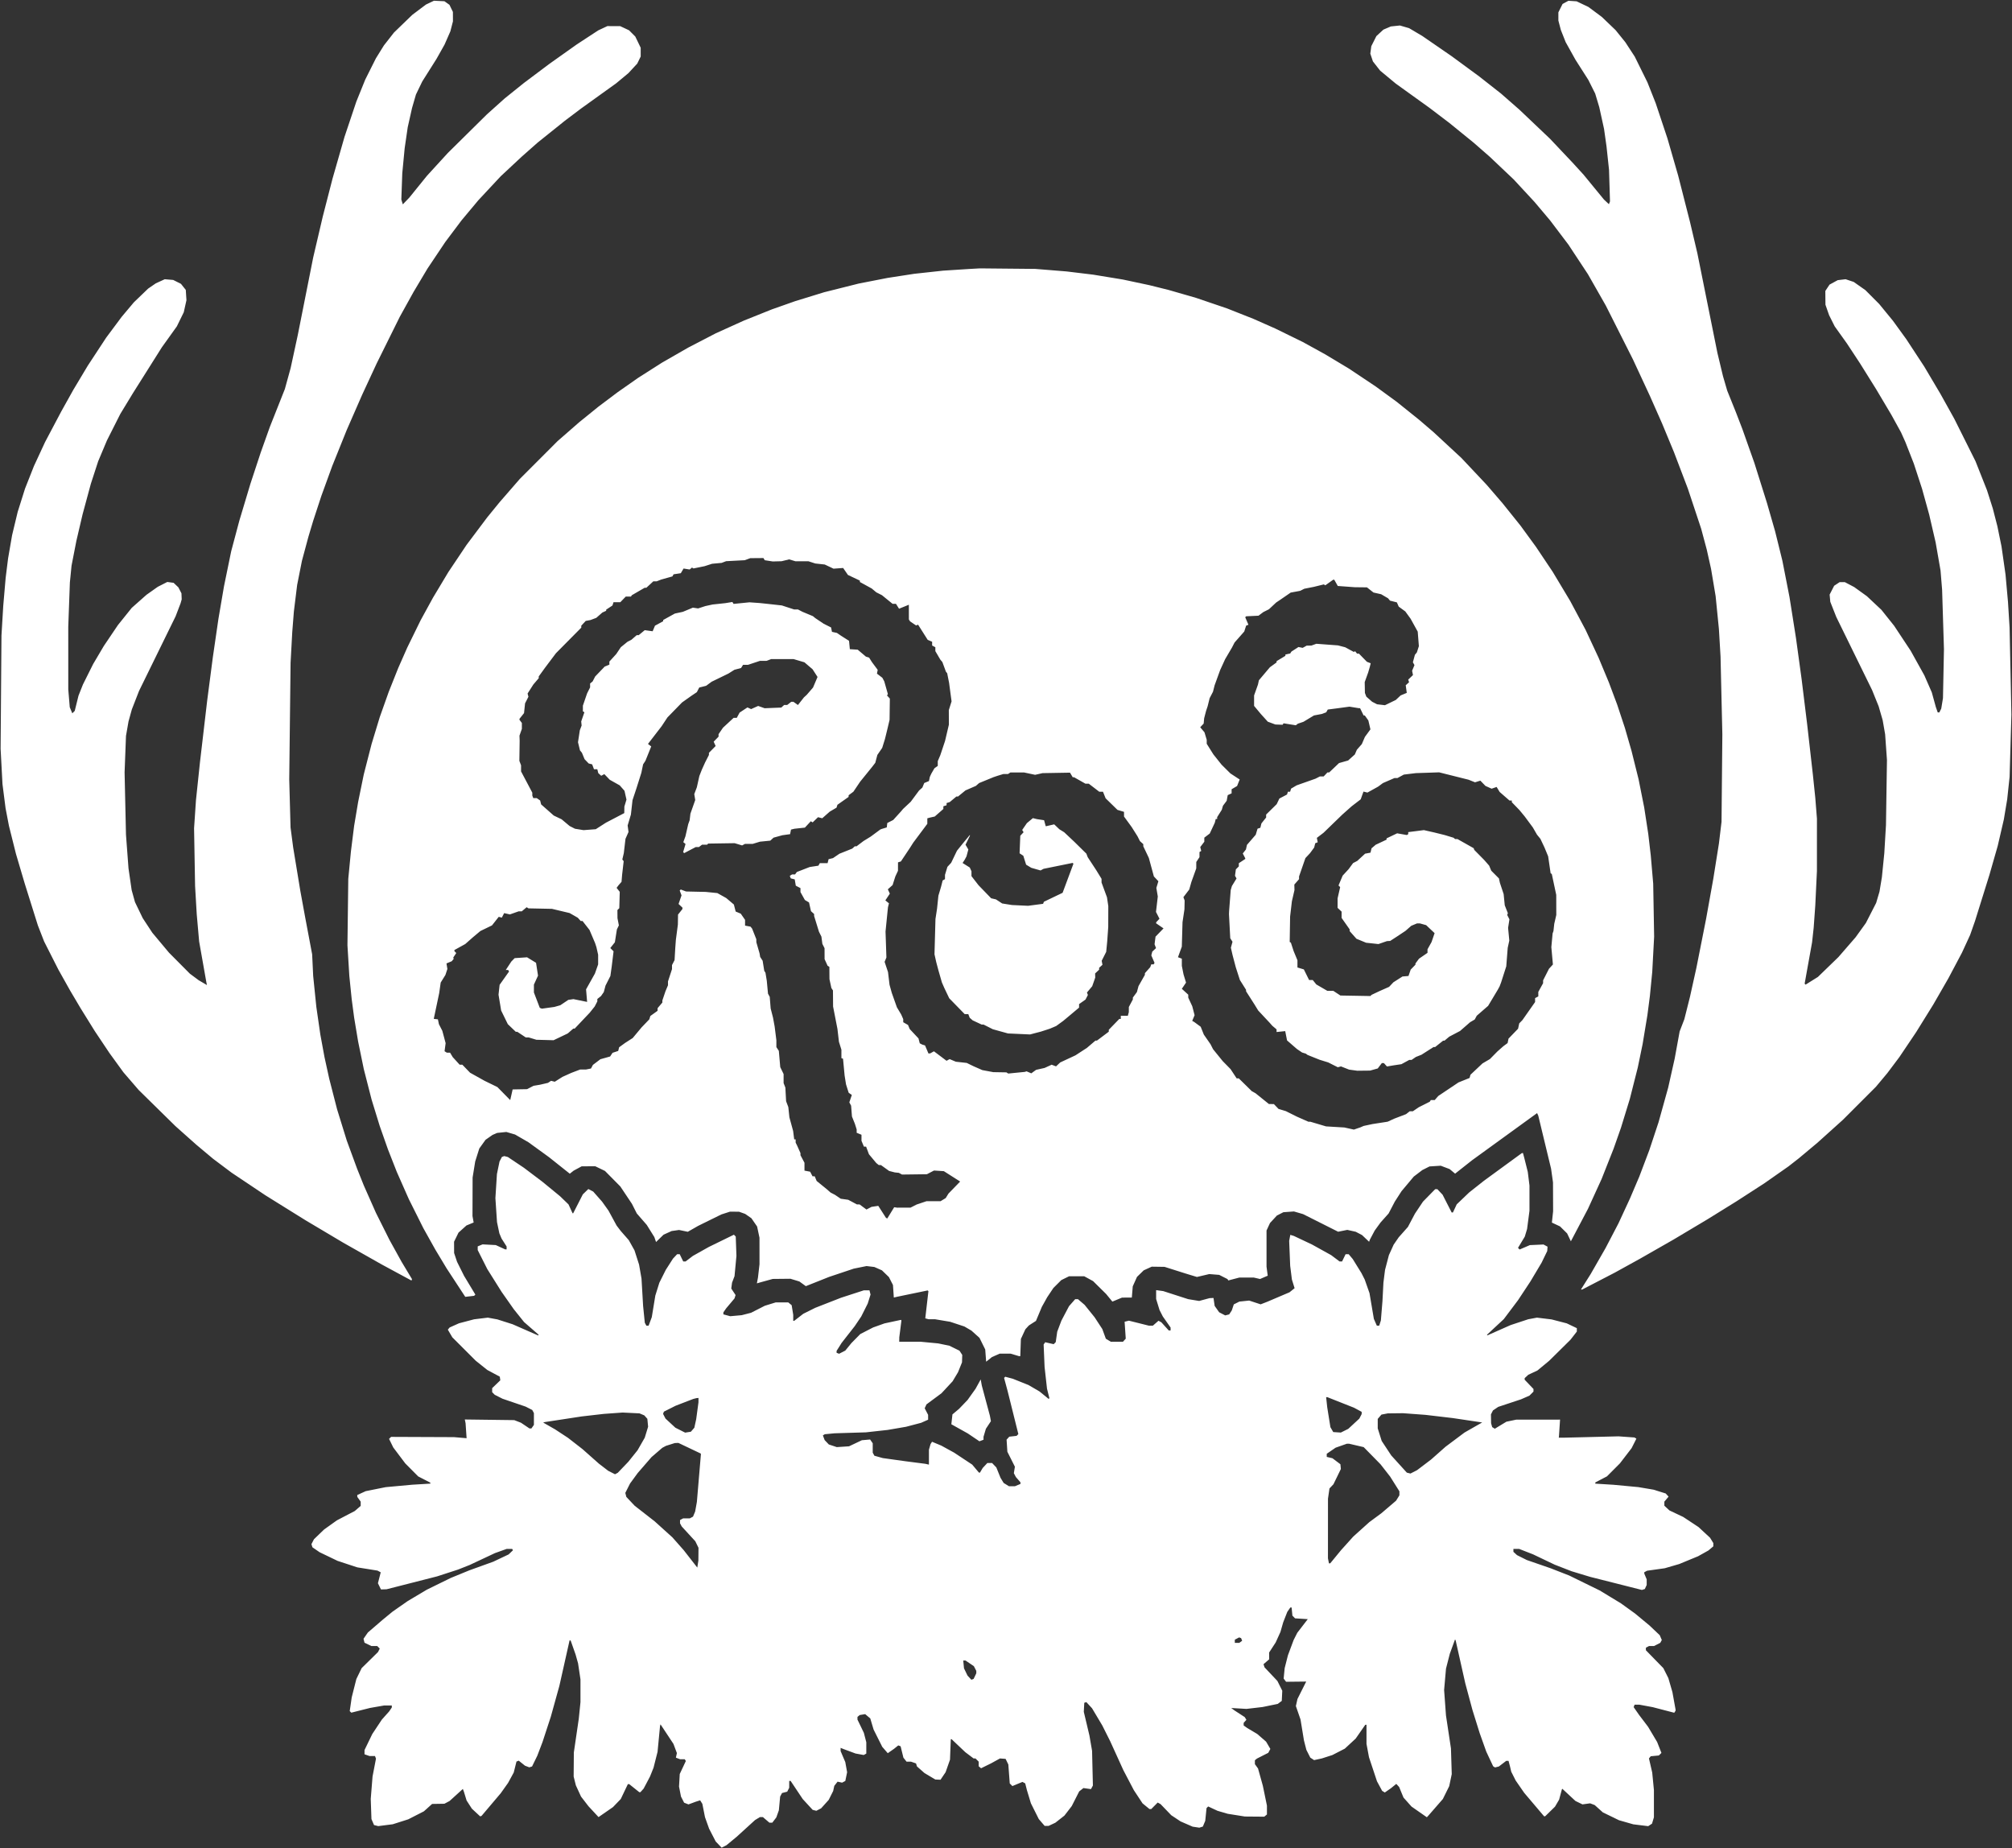 <?xml version="1.0" encoding="UTF-8"?> <svg xmlns="http://www.w3.org/2000/svg" width="2506" height="2302" viewBox="0 0 2506 2302" fill="none"><rect x="0" y="0" width="2506" height="2302" fill="#333333" stroke="none"/><path fill-rule="evenodd" clip-rule="evenodd" d="M535.5 3.303L530.5 5.694L522 12.097L513.5 18.5L502.119 29.5L490.737 40.5L484.45 48.539L478.163 56.578L473.165 64.638L468.166 72.697L461.543 85.914L454.92 99.132L449.382 112.816L443.843 126.5L436.464 148.5L429.084 170.5L421.623 196.5L414.163 222.5L408.115 246L402.067 269.5L396.096 295L390.125 320.5L380.485 369L370.845 417.5L366.406 438L361.967 458.5L358.387 471.5L354.808 484.5L345.488 508L336.168 531.5L330.458 547.5L324.749 563.5L318.324 583L311.899 602.5L304.995 625.5L298.09 648.5L293.029 667.5L287.968 686.5L283.485 708.292L279.003 730.083L275.551 750.292L272.098 770.5L268.601 794.5L265.104 818.5L261.58 845.5L258.055 872.5L253.548 911L249.041 949.5L246.563 973L244.084 996.5L242.905 1014L241.725 1031.5L242.353 1067.5L242.982 1103.5L244.008 1121L245.034 1138.5L246.532 1155.5L248.03 1172.5L252.545 1198L257.059 1223.5L257.411 1225.15L257.763 1226.81L252.631 1223.81L247.5 1220.81L242 1216.72L236.5 1212.64L223.5 1199.56L210.5 1186.47L200.117 1174.06L189.734 1161.65L183.764 1152.57L177.795 1143.5L172.967 1133.5L168.138 1123.5L166.059 1116L163.98 1108.5L162.02 1095L160.059 1081.5L158.484 1060.5L156.91 1039.5L156.045 1000.76L155.179 962.012L156.051 939.256L156.922 916.5L158.495 907.5L160.067 898.5L162.138 891L164.209 883.5L168.692 872L173.176 860.5L195.964 814L218.752 767.5L221.806 759.5L224.861 751.5L225.581 749L226.301 746.5L226.157 742.722L226.012 738.944L224.098 735.222L222.183 731.5L219.203 728.67L216.223 725.84L212.295 725.313L208.367 724.786L202.434 727.802L196.5 730.819L189.5 735.775L182.5 740.731L173.299 748.879L164.099 757.026L155.477 767.763L146.855 778.5L138.085 791.5L129.314 804.5L122.663 815.753L116.012 827.005L109.65 839.753L103.289 852.5L100.535 859.444L97.781 866.388L95.435 875.864L93.088 885.34L91.571 886.857L90.054 888.374L88.465 884.57L86.875 880.765L85.954 869.632L85.033 858.5L85.026 819.5L85.02 780.5L86.023 753L87.026 725.5L88.065 715L89.103 704.5L92.126 689L95.149 673.5L99.018 656.972L102.886 640.444L108.02 621.472L113.153 602.5L117.712 588.504L122.271 574.509L127.739 561.504L133.208 548.5L141.554 531.965L149.899 515.43L157.784 502.465L165.668 489.5L183.642 461L201.616 432.5L210.933 419.5L220.251 406.5L224.572 397.681L228.894 388.863L230.56 381.375L232.226 373.887L231.818 367.481L231.41 361.074L228.404 357.287L225.398 353.5L220.544 351.069L215.691 348.639L210.439 348.203L205.187 347.768L199.625 350.314L194.063 352.86L189.282 356.145L184.5 359.429L175.628 367.965L166.757 376.5L159.19 385.5L151.624 394.5L141.939 407.5L132.254 420.5L120.768 438L109.281 455.5L100.304 470.5L91.327 485.5L83.795 499L76.262 512.5L66.207 531.5L56.153 550.5L49.198 565.5L42.244 580.5L36.715 594.5L31.185 608.5L26.609 623L22.033 637.5L18.55 652.015L15.067 666.531L12.567 681.015L10.067 695.5L8.563 707.5L7.06 719.5L5.553 737L4.046 754.5L2.938 773L1.83 791.5L1.291 862.008L0.751 932.516L1.922 954.508L3.093 976.5L5.013 991.522L6.932 1006.54L9.035 1017.52L11.137 1028.5L15.519 1046L19.901 1063.5L25.367 1082L30.834 1100.5L39 1126.5L47.166 1152.5L51.073 1162.53L54.98 1172.56L63.832 1190.03L72.685 1207.5L79.97 1220.5L87.255 1233.5L93.766 1244.5L100.278 1255.5L109.154 1269.8L118.03 1284.1L127.191 1297.8L136.351 1311.5L145.06 1323.5L153.769 1335.5L163.259 1346.5L172.748 1357.5L195.638 1380L218.527 1402.5L231.514 1414.07L244.5 1425.63L255 1434.43L265.5 1443.22L277 1451.85L288.5 1460.48L309.5 1474.53L330.5 1488.59L355.5 1504.15L380.5 1519.7L404 1533.67L427.5 1547.65L451.5 1561.22L475.5 1574.8L494 1584.8L512.5 1594.8L512.826 1593.92L513.153 1593.04L506.68 1582.27L500.207 1571.5L492.657 1557.84L485.106 1544.19L476.678 1527.34L468.25 1510.5L460.715 1493.49L453.179 1476.49L448.976 1465.99L444.773 1455.5L438.349 1438L431.925 1420.5L425.883 1401L419.841 1381.5L414.959 1362.5L410.078 1343.5L407.118 1330L404.158 1316.5L401.578 1302.5L398.997 1288.5L396.505 1271.29L394.014 1254.09L392.044 1234.79L390.073 1215.5L389.431 1202L388.788 1188.5L384.449 1165.5L380.11 1142.5L377.084 1126L374.058 1109.5L369.611 1082.5L365.165 1055.5L363.52 1043L361.875 1030.5L361.064 1000.61L360.253 970.713L361.085 898.106L361.916 825.5L362.955 806.5L363.993 787.5L365.015 774.5L366.036 761.5L368.07 745L370.104 728.5L373.079 713.5L376.055 698.5L380.093 683.5L384.132 668.5L387.126 658.5L390.121 648.5L395.207 633L400.293 617.5L407.025 599L413.758 580.5L422.818 558L431.878 535.5L441.506 513.5L451.134 491.5L460.177 472L469.22 452.5L483.596 423.5L497.971 394.5L506.557 379L515.143 363.5L523.79 349L532.437 334.5L543.509 317.964L554.58 301.427L564.694 287.964L574.808 274.5L585.283 261.964L595.757 249.427L609.715 234.464L623.673 219.5L636.587 207.445L649.5 195.391L659.5 186.55L669.5 177.709L686.5 164.072L703.5 150.435L713.5 142.887L723.5 135.338L745.5 119.532L767.5 103.726L775.128 97.379L782.756 91.031L788.249 85.098L793.742 79.165L795.871 74.767L798 70.369V64.906V59.444L794.63 52.472L791.26 45.5L787.38 41.613L783.5 37.726L778 35.148L772.5 32.57L764.5 32.535L756.5 32.5L750.82 35.163L745.14 37.825L731.82 46.537L718.5 55.249L701.5 67.311L684.5 79.373L668.5 91.374L652.5 103.375L640.5 113.027L628.5 122.68L617.5 132.541L606.5 142.402L582.154 166.451L557.808 190.5L544.806 204.709L531.803 218.918L520.8 232.523L509.797 246.129L505.755 250.314L501.712 254.5L500.791 251.5L499.869 248.5L500.46 232.144L501.051 215.787L502.544 200.144L504.037 184.5L505.936 171.487L507.835 158.475L510.523 146.487L513.211 134.5L515.638 126.122L518.066 117.743L521.986 109.622L525.906 101.5L534.818 87.376L543.73 73.253L548.725 64.376L553.719 55.5L557.324 47.284L560.928 39.067L562.544 32.831L564.16 26.595L564.132 20.72L564.104 14.845L561.966 10.43L559.828 6.014L556.687 3.777L553.545 1.54L547.022 1.226L540.5 0.911L535.5 3.303ZM1949.85 2.957L1946.21 4.941L1943.6 10.167L1941 15.393V20.486V25.58L1942.53 31.438L1944.05 37.296L1947.07 44.898L1950.09 52.5L1956.22 63.5L1962.35 74.5L1970.33 87L1978.31 99.5L1982.57 108L1986.83 116.5L1989.39 125L1991.94 133.5L1994.91 147L1997.87 160.5L1999.43 171.5L2000.98 182.5L2002.53 197L2004.08 211.5L2004.69 231.144L2005.29 250.788L2004.62 252.553L2003.94 254.318L2000.85 251.409L1997.76 248.5L1985.04 233L1972.32 217.5L1965.47 210L1958.62 202.5L1944.56 187.62L1930.5 172.741L1911.57 154.749L1892.64 136.757L1881.07 126.62L1869.5 116.483L1856 105.882L1842.5 95.281L1825.29 82.634L1808.08 69.987L1789.79 57.396L1771.5 44.806L1763.28 39.94L1755.06 35.075L1749.35 33.414L1743.64 31.753L1737.98 32.345L1732.31 32.937L1727.69 34.92L1723.06 36.903L1718.69 40.932L1714.32 44.96L1711.16 51.23L1708 57.5L1707.38 62.132L1706.76 66.763L1708.38 71.632L1710 76.5L1714.52 82.256L1719.04 88.012L1728.77 96.076L1738.5 104.141L1759.5 119.24L1780.5 134.338L1793 143.841L1805.5 153.344L1820.5 165.535L1835.5 177.725L1845.5 186.465L1855.5 195.204L1870.43 209.352L1885.36 223.5L1898.33 237.5L1911.3 251.5L1921.04 263.052L1930.77 274.605L1942.08 289.552L1953.39 304.5L1965.6 323L1977.81 341.5L1988.93 361L2000.04 380.5L2016.93 414L2033.81 447.5L2044.35 470.165L2054.88 492.83L2062.55 510.165L2070.22 527.5L2077.58 545.282L2084.95 563.063L2093.6 585.782L2102.25 608.5L2110.56 633.5L2118.86 658.5L2122.34 671.5L2125.82 684.5L2128.48 696.427L2131.14 708.355L2134.01 725.427L2136.87 742.5L2138.91 763L2140.95 783.5L2141.96 800.5L2142.98 817.5L2144.1 866L2145.23 914.5L2144.72 969L2144.21 1023.5L2142.59 1037L2140.97 1050.5L2137.47 1072.44L2133.97 1094.39L2129.47 1119.44L2124.96 1144.5L2118.92 1175L2112.87 1205.5L2108.88 1223.5L2104.89 1241.5L2101.39 1255.44L2097.88 1269.38L2094.97 1276.94L2092.05 1284.5L2088.95 1301.5L2085.84 1318.5L2081.8 1336.5L2077.77 1354.5L2071.79 1376L2065.81 1397.5L2060.02 1415L2054.22 1432.5L2048.02 1448.88L2041.82 1465.26L2035.98 1478.96L2030.15 1492.65L2023.01 1508.08L2015.88 1523.5L2007.81 1538.96L1999.74 1554.41L1990.49 1570.55L1981.23 1586.69L1975.15 1596.34L1969.07 1606H1969.86H1970.65L1990.89 1595.51L2011.12 1585.02L2026.81 1576.36L2042.5 1567.71L2063.5 1555.71L2084.5 1543.71L2105.5 1531.18L2126.5 1518.65L2144.5 1507.5L2162.5 1496.34L2180 1485.03L2197.5 1473.72L2212.5 1463.21L2227.5 1452.7L2234 1447.63L2240.5 1442.55L2252.1 1432.85L2263.7 1423.15L2279.6 1408.83L2295.5 1394.51L2316 1374L2336.5 1353.49L2343.6 1344.99L2350.7 1336.5L2358.21 1326.5L2365.72 1316.5L2376.15 1301L2386.58 1285.5L2397.24 1268.32L2407.91 1251.14L2417.38 1234.69L2426.85 1218.23L2435.25 1202.37L2443.66 1186.5L2448.73 1175.5L2453.8 1164.5L2456.87 1155.75L2459.94 1147L2468.92 1118.25L2477.9 1089.5L2483.05 1071.5L2488.21 1053.5L2492.03 1037L2495.85 1020.5L2497.93 1008L2500.02 995.5L2501.51 981.5L2503.01 967.5L2504.13 928.756L2505.25 890.012L2504.12 835.756L2502.98 781.5L2501.99 765.5L2500.99 749.5L2499.46 732.5L2497.93 715.5L2495.43 698L2492.93 680.5L2490.37 668L2487.82 655.5L2484.97 644.425L2482.12 633.35L2478.48 621.925L2474.84 610.5L2467.71 592.5L2460.58 574.5L2447.34 548L2434.09 521.5L2425.47 506L2416.85 490.5L2406.77 473.5L2396.69 456.5L2385.54 439.5L2374.4 422.5L2366.06 411L2357.72 399.5L2349.11 389L2340.51 378.5L2331.93 369.901L2323.36 361.302L2316.1 356.205L2308.84 351.107L2303.79 349.43L2298.74 347.752L2293.83 348.333L2288.93 348.914L2283.82 351.693L2278.72 354.473L2276.11 358.415L2273.5 362.358L2273.57 370.929L2273.65 379.5L2275.91 386L2278.18 392.5L2281.68 399.477L2285.17 406.454L2292.69 416.977L2300.22 427.5L2308.46 440.016L2316.7 452.533L2326.68 468.516L2336.66 484.5L2346.17 500.5L2355.68 516.5L2361.75 527.512L2367.81 538.524L2370.5 544.512L2373.19 550.5L2378.48 564L2383.76 577.5L2388.88 593.176L2394 608.852L2398.43 624.853L2402.85 640.853L2406.87 658.177L2410.88 675.5L2413.94 693L2416.99 710.5L2417.97 722.5L2418.95 734.5L2420.1 771.5L2421.25 808.5L2420.64 839L2420.02 869.5L2418.95 875.99L2417.88 882.48L2416.69 884.879L2415.5 887.278L2414.5 887.28L2413.5 887.282L2412.32 883.891L2411.13 880.5L2408.62 871.393L2406.11 862.286L2401.47 851.684L2396.82 841.083L2388.32 825.791L2379.82 810.5L2369.5 794.907L2359.17 779.313L2351.26 769.407L2343.36 759.5L2334.31 751L2325.26 742.5L2317.37 736.821L2309.47 731.142L2303.64 728.071L2297.8 725H2294.55H2291.3L2287.9 727.251L2284.5 729.502L2281.68 735.001L2278.85 740.5L2279.27 745L2279.68 749.5L2283.43 759L2287.19 768.5L2309.48 814L2331.78 859.5L2335.84 869.57L2339.91 879.641L2342.42 888.309L2344.93 896.976L2346.46 905.738L2347.99 914.5L2349.12 930.5L2350.26 946.5L2349.64 987L2349.03 1027.5L2347.99 1045L2346.96 1062.5L2345.45 1077.5L2343.94 1092.5L2342.44 1101.5L2340.95 1110.5L2338.87 1117.5L2336.8 1124.5L2330.41 1137L2324.01 1149.5L2317.6 1158.4L2311.19 1167.3L2300.48 1179.64L2289.77 1191.98L2277.01 1204.34L2264.25 1216.7L2256.58 1221.48L2248.92 1226.26L2248.32 1225.66L2247.73 1225.06L2252.36 1199.28L2257 1173.5L2257.98 1164.5L2258.97 1155.5L2259.98 1141.5L2260.99 1127.5L2262.01 1106.12L2263.03 1084.74L2263.04 1052.12L2263.05 1019.5L2262.01 1006.5L2260.98 993.5L2259.47 979L2257.96 964.5L2254.44 933.5L2250.92 902.5L2247.42 874L2243.91 845.5L2240.42 820L2236.92 794.5L2232.89 769L2228.85 743.5L2224.44 720.952L2220.02 698.403L2215.49 680.051L2210.95 661.698L2205.89 644.099L2200.83 626.5L2192.97 601.5L2185.1 576.5L2177.66 555.5L2170.23 534.5L2166.19 524L2162.15 513.5L2156.72 500L2151.28 486.5L2148.66 477.5L2146.03 468.5L2142.56 454L2139.08 439.5L2126.6 377.5L2114.13 315.5L2109.54 296L2104.95 276.5L2097.55 247.5L2090.15 218.5L2083.51 195.5L2076.88 172.5L2069.55 150.5L2062.21 128.5L2057.06 115.5L2051.91 102.5L2044.01 86.5L2036.11 70.5L2030.23 61.5L2024.35 52.5L2018.3 45L2012.24 37.5L2003.7 29.308L1995.17 21.116L1986.83 14.911L1978.5 8.705L1971.1 5.173L1963.71 1.641L1958.6 1.307L1953.5 0.974L1949.85 2.957ZM1214 334.597L1207.5 334.959L1191 336.025L1174.5 337.09L1156.53 339.052L1138.55 341.014L1122.03 343.567L1105.5 346.121L1087.5 349.643L1069.5 353.165L1048 358.56L1026.5 363.956L1008.5 369.494L990.5 375.032L976 380.143L961.5 385.255L944 392.266L926.5 399.277L909 407.195L891.5 415.113L874.428 423.966L857.357 432.819L840.928 442.248L824.5 451.677L809.727 461.085L794.954 470.492L782.227 479.403L769.5 488.313L757.5 497.332L745.5 506.35L733.449 516.11L721.397 525.87L707.949 537.607L694.5 549.343L670.952 572.922L647.404 596.5L634.806 611L622.208 625.5L614.465 635L606.722 644.5L593.958 661.5L581.194 678.5L569.805 695.5L558.416 712.5L548.82 728.5L539.225 744.5L531.561 758.5L523.896 772.5L515.571 789.5L507.245 806.5L501.621 819.238L495.998 831.977L490.111 846.738L484.224 861.5L478.619 877.279L473.014 893.058L467.928 909.779L462.842 926.5L457.965 945.5L453.088 964.5L449.589 981.596L446.091 998.692L443.586 1013.6L441.081 1028.5L439.075 1044.5L437.07 1060.5L435.429 1077.5L433.789 1094.5L433.274 1135.83L432.759 1177.16L433.931 1196.33L435.104 1215.5L436.583 1230L438.063 1244.5L439.588 1256L441.114 1267.5L443.602 1282.4L446.091 1297.31L449.609 1314.4L453.127 1331.5L457.991 1350.5L462.854 1369.5L467.934 1386L473.013 1402.5L478.121 1417L483.228 1431.5L488.726 1445.5L494.223 1459.5L501.737 1476.5L509.25 1493.5L518.252 1511.5L527.254 1529.5L534.747 1542.9L542.239 1556.31L549.215 1567.9L556.192 1579.5L567.846 1597.3L579.5 1615.1L585 1614.46L590.5 1613.83L591.292 1613.07L592.084 1612.32L585.046 1600.65L578.008 1588.97L573.645 1580.24L569.282 1571.5L567.447 1566L565.611 1560.5L565.583 1553.46L565.556 1546.43L568.328 1540.76L571.101 1535.09L576.047 1530.65L580.993 1526.2L585.468 1524.35L589.943 1522.5L589.222 1518.5L588.5 1514.5L588.574 1490.5L588.647 1466.5L590.261 1456.5L591.874 1446.5L594.423 1438.43L596.972 1430.36L600.866 1424.93L604.76 1419.5L609.13 1416.45L613.5 1413.41L616.355 1412.18L619.209 1410.95L624.924 1410.35L630.638 1409.75L636.069 1411.34L641.5 1412.93L649.792 1417.71L658.084 1422.5L670.966 1431.84L683.847 1441.18L696.767 1451.46L709.687 1461.74L712.093 1459.84L714.5 1457.93L719.5 1455.23L724.5 1452.53L733 1452.51L741.5 1452.5L747.5 1455.39L753.5 1458.29L763.072 1467.96L772.643 1477.64L779.873 1488.45L787.103 1499.26L790.136 1505.27L793.169 1511.28L799.363 1518.39L805.558 1525.5L810.266 1533.06L814.973 1540.62L816.05 1543.71L817.127 1546.8L821.813 1542.24L826.5 1537.67L831.5 1535.41L836.5 1533.14L841.131 1532.48L845.761 1531.81L851.219 1532.94L856.676 1534.07L863.088 1530.41L869.5 1526.74L884 1519.6L898.5 1512.46L903.865 1510.73L909.23 1509L914.865 1509.04L920.5 1509.09L924.302 1510.44L928.104 1511.8L931.998 1514.5L935.892 1517.2L939.449 1522.36L943.005 1527.52L944.485 1534.51L945.965 1541.5L945.975 1558L945.985 1574.5L945.034 1582.77L944.083 1591.04L943.401 1594.67L942.72 1598.31L945.11 1597.61L947.5 1596.92L955 1594.86L962.5 1592.79L973.5 1592.68L984.5 1592.57L990.064 1594.26L995.628 1595.95L999.66 1598.87L1003.69 1601.79L1018.21 1596.02L1032.73 1590.24L1048.05 1585.11L1063.37 1579.98L1071.34 1578.37L1079.3 1576.76L1084.15 1577.33L1089 1577.91L1093.75 1580L1098.5 1582.1L1102.83 1586.3L1107.17 1590.5L1109.69 1595.43L1112.21 1600.35L1112.75 1608.16L1113.28 1615.97L1115.39 1615.47L1117.5 1614.98L1136.48 1611.05L1155.46 1607.12L1155.91 1607.58L1156.36 1608.03L1154.41 1624.96L1152.45 1641.88L1154.47 1642.43L1156.5 1642.97L1160.57 1642.99L1164.65 1643L1174.07 1644.59L1183.5 1646.17L1192.34 1649.1L1201.18 1652.02L1205.58 1654.6L1209.99 1657.18L1214.98 1661.67L1219.97 1666.16L1223.55 1673.4L1227.13 1680.64L1227.7 1688.26L1228.28 1695.87L1231.89 1692.98L1235.5 1690.09L1240.34 1687.96L1245.19 1685.82H1251.93H1258.67L1264.02 1687.41L1269.36 1689H1270.07H1270.78L1271.17 1678.25L1271.56 1667.5L1274.34 1661.5L1277.12 1655.51L1279.31 1653.11L1281.5 1650.72L1285.91 1647.88L1290.32 1645.05L1294 1636.27L1297.68 1627.5L1301.03 1621.5L1304.37 1615.5L1308.2 1609.78L1312.03 1604.06L1316.94 1599.16L1321.84 1594.26L1326.67 1591.88L1331.5 1589.5H1341H1350.5L1355.98 1592.5L1361.46 1595.5L1369.56 1603.5L1377.66 1611.5L1381.58 1616.26L1385.5 1621.03L1391.5 1618.54L1397.5 1616.05L1403.6 1616.02L1409.71 1616L1410.3 1609.01L1410.88 1602.01L1413.52 1596.14L1416.15 1590.26L1420.33 1586.18L1424.5 1582.1L1429.5 1579.81L1434.5 1577.52L1442.5 1577.63L1450.5 1577.75L1463.5 1581.87L1476.5 1585.99L1483.65 1588.17L1490.81 1590.34L1498.47 1588.54L1506.13 1586.74L1512.33 1587.23L1518.54 1587.73L1523.7 1590.35L1528.86 1592.96L1529.38 1593.81L1529.91 1594.66L1536.7 1592.89L1543.5 1591.11L1552.5 1591.08L1561.5 1591.05L1565.45 1591.96L1569.41 1592.88L1574.2 1590.82L1578.99 1588.76L1578.24 1583.13L1577.5 1577.5V1555V1532.5L1579.66 1527.82L1581.82 1523.15L1586.12 1518.49L1590.41 1513.83L1594.45 1511.77L1598.5 1509.7L1605.07 1509.23L1611.65 1508.76L1617.32 1510.4L1622.98 1512.05L1644.83 1523.02L1666.67 1534L1672.39 1532.85L1678.1 1531.7L1683.38 1532.88L1688.65 1534.07L1692.58 1536.13L1696.5 1538.19L1700.87 1542.35L1705.25 1546.5L1705.72 1545.21L1706.19 1543.92L1709.22 1538.21L1712.25 1532.5L1715.87 1527.51L1719.5 1522.53L1724.54 1516.87L1729.58 1511.22L1733.42 1503.86L1737.26 1496.5L1741.45 1490L1745.64 1483.5L1753.26 1474.42L1760.87 1465.34L1766.19 1461.28L1771.5 1457.23L1776 1454.96L1780.5 1452.68L1787.5 1452.24L1794.5 1451.8L1800.02 1453.89L1805.54 1455.97L1808.96 1458.82L1812.38 1461.68L1822.94 1453.33L1833.5 1444.99L1874 1415.63L1914.5 1386.26L1915.24 1387.88L1915.98 1389.5L1923.94 1422.5L1931.91 1455.5L1933.1 1464L1934.3 1472.5L1934.37 1490.5L1934.44 1508.5L1933.68 1515.56L1932.92 1522.62L1937.97 1524.99L1943.03 1527.36L1947.46 1531.72L1951.89 1536.09L1954.23 1541L1956.56 1545.92L1967.2 1525.71L1977.85 1505.5L1986.35 1486.91L1994.85 1468.32L2002.33 1449.41L2009.81 1430.5L2014.39 1417.5L2018.96 1404.5L2024.49 1386.5L2030.02 1368.5L2034.95 1349L2039.89 1329.5L2042.9 1314.93L2045.91 1300.36L2048.88 1282.43L2051.85 1264.5L2053.41 1252.5L2054.97 1240.5L2056.44 1225.5L2057.91 1210.5L2059.09 1188.5L2060.27 1166.5L2059.69 1133.5L2059.1 1100.5L2057.6 1083L2056.09 1065.5L2054.52 1052L2052.95 1038.5L2050.41 1022L2047.87 1005.5L2044.38 988L2040.9 970.5L2036.51 952.89L2032.13 935.28L2027.98 920.89L2023.83 906.5L2019.03 892L2014.23 877.5L2009.07 863.712L2003.91 849.924L1997.5 834.55L1991.1 819.176L1983.01 801.838L1974.92 784.5L1965.33 766.5L1955.73 748.5L1944.81 730.284L1933.88 712.067L1923.48 696.546L1913.09 681.024L1903.41 667.762L1893.73 654.5L1882.49 640.5L1871.25 626.5L1861.46 615.139L1851.68 603.779L1835.92 587.042L1820.17 570.305L1802.83 554.249L1785.5 538.193L1776.5 530.477L1767.5 522.762L1753.5 511.53L1739.5 500.298L1726.5 490.811L1713.5 481.324L1697 470.306L1680.5 459.288L1665.5 450.271L1650.5 441.254L1636.5 433.549L1622.5 425.845L1605.37 417.462L1588.24 409.079L1574.69 403.085L1561.14 397.091L1544.82 390.629L1528.5 384.167L1509 377.531L1489.5 370.896L1472.5 366.001L1455.5 361.107L1443.5 358.12L1431.5 355.134L1415 351.623L1398.5 348.111L1380 345.078L1361.5 342.044L1345 340.052L1328.5 338.06L1309 336.479L1289.5 334.899L1255 334.567L1220.5 334.235L1214 334.597ZM951.7 696.349L952.5 697.698L957.5 698.473L962.5 699.247L968 699.101L973.5 698.954L978.195 697.802L982.889 696.65L986.811 697.825L990.732 699H998.831H1006.93L1011.21 700.391L1015.5 701.782L1021.36 702.412L1027.21 703.043L1032.69 705.635L1038.17 708.228L1044.16 707.795L1050.15 707.361L1053.13 711.694L1056.11 716.028L1063.56 719.559L1071 723.091V723.955V724.819L1078.37 728.863L1085.73 732.907L1088.62 735.313L1091.5 737.719L1095 739.487L1098.5 741.255L1105.11 746.627L1111.72 752H1113.84H1115.95L1117.67 754.75L1119.4 757.5L1119.58 757.804L1119.77 758.108L1125.89 755.624L1132 753.14L1132.02 762.32L1132.03 771.5L1132.79 772.69L1133.54 773.88L1137.27 776.409L1141 778.938L1142.25 778.457L1143.5 777.976L1149.5 787.447L1155.5 796.918L1158.25 798.08L1161 799.243V801.586V803.93L1163 805L1165 806.07V808.491V810.912L1168.1 816.206L1171.2 821.5L1172.47 823L1173.74 824.5L1175.95 830.488L1178.15 836.476L1178.95 837.488L1179.76 838.5L1180.94 844.5L1182.13 850.5L1183.66 862L1185.2 873.5L1183.49 878.933L1181.78 884.366L1181.82 893.433L1181.86 902.5L1179.48 912.628L1177.1 922.755L1174.14 931.628L1171.18 940.5L1169.59 944.218L1168 947.936V950.911V953.887L1165.93 955.335L1163.86 956.783L1161.93 960.141L1159.99 963.5L1159.06 965.5L1158.14 967.5L1157.58 970.123L1157.03 972.747L1154.1 973.959L1151.17 975.172L1149.99 978.013L1148.82 980.855L1146.78 982.678L1144.74 984.5L1139.55 991.5L1134.35 998.5L1129.55 1003L1124.74 1007.5L1123.62 1008.85L1122.5 1010.21L1117.51 1015.71L1112.51 1021.21L1108.82 1023.09L1105.14 1024.97L1104.82 1027.72L1104.5 1030.46L1101.5 1031.37L1098.5 1032.27L1097.5 1032.65L1096.5 1033.02L1090.5 1037.46L1084.5 1041.89L1080 1044.67L1075.5 1047.44L1071.17 1050.72L1066.85 1054H1065.75H1064.66L1063.08 1055.43L1061.49 1056.86L1053.5 1060.06L1045.5 1063.26L1041.5 1065.98L1037.5 1068.7L1034.77 1069.36L1032.03 1070.03L1031.41 1072.51L1030.78 1075H1025.94H1021.1L1020.22 1076.56L1019.35 1078.12L1013.93 1078.96L1008.5 1079.79L1000.5 1082.89L992.5 1085.98L991.39 1087.49L990.28 1089L988.39 1089.01L986.5 1089.03L985.104 1089.91L983.709 1090.8L984.311 1092.37L984.914 1093.94L987.385 1094.56L989.855 1095.18L990.519 1099.11L991.183 1103.04L994.092 1104.55L997 1106.05V1108.52V1111L999.75 1115.93L1002.5 1120.86L1005.08 1122.39L1007.66 1123.91L1008.88 1129.34L1010.09 1134.77L1012.05 1136.54L1014 1138.31V1139.53V1140.75L1017.02 1150.56L1020.04 1160.37L1021.57 1163.43L1023.1 1166.5L1023.69 1171L1024.28 1175.5L1025.64 1178.2L1027 1180.9L1027.02 1187.7L1027.04 1194.5L1028.92 1198.63L1030.79 1202.75L1031.9 1203.44L1033 1204.12L1033.06 1211.81L1033.13 1219.5L1034.32 1225L1035.51 1230.5L1036.49 1232L1037.47 1233.5L1037.55 1243.5L1037.63 1253.5L1040.35 1267.5L1043.07 1281.5L1044 1289.5L1044.93 1297.5L1046.47 1302.41L1048 1307.32V1312.58V1317.83L1049 1318.17L1050.01 1318.5L1051 1329L1051.99 1339.5L1052.87 1345L1053.75 1350.5L1055.4 1355.71L1057.06 1360.92L1059.02 1362.3L1060.99 1363.68L1059.42 1368.27L1057.86 1372.87L1058.97 1374.94L1060.08 1377.01L1060.61 1383.76L1061.14 1390.5L1062.94 1395L1064.75 1399.5L1065.88 1403.07L1067 1406.64V1408.7V1410.76L1070 1412L1073 1413.24V1417V1420.76L1074.51 1424.38L1076.03 1428H1077.38H1078.73L1080.51 1432.75L1082.29 1437.5L1086.88 1443L1091.48 1448.5L1092.99 1449.72L1094.5 1450.94L1095.88 1450.97L1097.26 1451L1102.35 1454.65L1107.43 1458.31L1110.97 1459.22L1114.5 1460.13L1117 1460.39L1119.5 1460.65L1121.5 1461.72L1123.5 1462.79L1139 1462.59L1154.5 1462.39L1158.92 1460.09L1163.33 1457.79L1169.46 1458.18L1175.58 1458.57L1185.73 1465.03L1195.88 1471.5L1188.61 1479L1181.34 1486.5L1179.62 1489.3L1177.89 1492.09L1174.7 1494.04L1171.5 1495.99L1162.72 1496L1153.94 1496L1147.79 1498.07L1141.64 1500.14L1137.89 1502.06L1134.13 1503.97L1125.82 1504L1117.5 1504.04L1115.61 1503.77L1113.72 1503.5L1109.43 1510.5L1105.13 1517.5L1104.31 1517.11L1103.5 1516.72L1098.71 1509.24L1093.91 1501.76L1089.71 1502.4L1085.5 1503.04L1082.36 1504.69L1079.22 1506.34L1074.91 1503.17L1070.61 1500H1068.98H1067.35L1061.93 1497.11L1056.5 1494.22L1051.81 1493.56L1047.13 1492.9L1043.54 1490.46L1039.94 1488.02L1037.22 1486.61L1034.5 1485.19L1032 1483L1029.5 1480.81L1023.32 1475.79L1017.15 1470.77L1015.95 1467.88L1014.76 1465H1013.4H1012.05L1010.56 1462.12L1009.07 1459.24L1005.54 1458.57L1002 1457.91V1453.01V1448.11L999.5 1443.4L997 1438.7V1437.38V1436.05L994.87 1431.28L992.74 1426.5L991.87 1424.76L991 1423.03V1421.01V1419H990.094H989.188L988.528 1413.75L987.867 1408.5L985.541 1400L983.215 1391.5L982.541 1385.1L981.868 1378.71L980.492 1375.1L979.115 1371.5L978.657 1363L978.2 1354.5L977.1 1351.68L976 1348.87V1343.25V1337.63L973.911 1333.31L971.821 1329L970.942 1318.87L970.062 1308.74L968.531 1306.41L967 1304.07V1299.84V1295.6L965.929 1287.05L964.857 1278.5L963.848 1273L962.839 1267.5L961.359 1261.72L959.878 1255.93L959.303 1248.72L958.727 1241.5L957.643 1239.5L956.559 1237.5L955.811 1229.5L955.063 1221.5L954.242 1216.5L953.422 1211.49L952.656 1210.25L951.891 1209.01L950.889 1202.76L949.887 1196.5L948.342 1194.13L946.798 1191.76L946.454 1189.63L946.111 1187.5L944.085 1180.5L942.058 1173.5L942.029 1171.58L942 1169.66L939.387 1163.08L936.774 1156.5L935.787 1155.28L934.799 1154.05L931.4 1153.41L928 1152.78V1149.19V1145.61L925.322 1141.74L922.643 1137.88L919.469 1136.55L916.294 1135.22L915.18 1130.86L914.066 1126.5L909.283 1122.45L904.5 1118.41L898.987 1115.33L893.474 1112.25L886.225 1111.52L878.977 1110.79L866.738 1110.53L854.5 1110.26L851.199 1109.02L847.898 1107.77L847.244 1108.42L846.59 1109.08L847.726 1112.08L848.861 1115.09L847.016 1120.45L845.172 1125.81L847.586 1128.08L850 1130.35V1131.23V1132.11L847.25 1135.56L844.5 1139.01L844.404 1145.25L844.308 1151.5L843.06 1161L841.811 1170.5L841.443 1175.5L841.075 1180.5L840.629 1188.12L840.183 1195.74L838.592 1198.82L837 1201.9V1204.42V1206.94L834.5 1214.6L832 1222.25V1224.66V1227.06L830.436 1230.78L828.872 1234.5L826.936 1240.22L825 1245.94V1247.26V1248.58L822.041 1252.04L819.081 1255.5L819.041 1257.19L819 1258.88L814.518 1262.09L810.035 1265.31L809.376 1267.41L808.717 1269.5L803.923 1274.5L799.13 1279.5L793.605 1286.13L788.079 1292.76L783.29 1295.84L778.5 1298.93L774.824 1301.6L771.149 1304.27L770.575 1306.56L770.001 1308.84L766.465 1310.01L762.929 1311.18L761.429 1313.47L759.93 1315.76L753.871 1317.46L747.813 1319.16L743.157 1322.69L738.5 1326.22L737.287 1328.48L736.075 1330.73L732.912 1331.37L729.75 1332H726.144H722.539L717.019 1334.11L711.5 1336.21L706 1338.69L700.5 1341.17L695.745 1344.19L690.991 1347.21L688.679 1346.63L686.368 1346.05L684.434 1347.33L682.5 1348.61L677.5 1349.77L672.5 1350.93L668.5 1351.6L664.5 1352.27L660.5 1354.36L656.5 1356.45L647.5 1356.62L638.5 1356.79L637 1363.43L635.5 1370.07L627.5 1361.95L619.5 1353.83L611.5 1349.92L603.5 1346.02L594.5 1341L585.5 1335.98L580.679 1330.99L575.858 1326H574.191H572.523L568.193 1321.25L563.863 1316.5L562.216 1313.75L560.569 1311L558.534 1310.98L556.5 1310.97L555.108 1310.09L553.715 1309.21L554.382 1304.18L555.049 1299.15L552.992 1291.47L550.934 1283.79L548.803 1279.65L546.672 1275.5L546.05 1272.5L545.429 1269.5L542.852 1269.2L540.275 1268.89L543.661 1252.81L547.047 1236.73L547.97 1230.21L548.893 1223.69L551.828 1218.97L554.763 1214.25L555.995 1210.52L557.227 1206.78L556.664 1203.32L556.102 1199.85L559.381 1198.48L562.659 1197.12L563.865 1195.66L565.07 1194.21L564.813 1193.35L564.555 1192.5L566.426 1189.7L568.297 1186.9L567.149 1185.75L566 1184.6V1183.89V1183.17L572.75 1179.43L579.5 1175.7L584.141 1171.6L588.782 1167.5L593.553 1163.5L598.323 1159.5L605.552 1156L612.78 1152.5L616.986 1147.16L621.191 1141.82L623.116 1142.32L625.04 1142.82L626.494 1140.01L627.948 1137.2L631.526 1138.01L635.103 1138.81L640.526 1136.91L645.95 1135H647.898H649.847L652.903 1132.43L655.959 1129.86L657.114 1130.57L658.269 1131.28L672.884 1131.58L687.5 1131.88L698.474 1134.5L709.449 1137.11L714.541 1140.02L719.633 1142.94L721.471 1144.97L723.31 1147H724.418H725.526L729.885 1152.58L734.243 1158.16L737.721 1166.33L741.199 1174.5L742.018 1177L742.838 1179.5L743.919 1184.26L745 1189.03V1195.04V1201.05L742.989 1206.77L740.979 1212.49L735.472 1222.31L729.964 1232.13L730.617 1239.96L731.27 1247.79L722.754 1246.05L714.237 1244.31L711.031 1244.78L707.826 1245.25L702.861 1248.59L697.896 1251.93L694.198 1252.99L690.5 1254.04L682.733 1255.12L674.965 1256.2L673.652 1255.7L672.338 1255.19L668.669 1245.61L665 1236.02V1231.13V1226.24L667.557 1220.66L670.114 1215.07L668.89 1207.07L667.666 1199.08L662.083 1195.66L656.5 1192.23L648.766 1192.75L641.031 1193.26L638.95 1195.38L636.87 1197.5L633.418 1202.75L629.967 1208H631.424H632.882L633.469 1208.95L634.056 1209.9L628.174 1218.2L622.292 1226.5L621.607 1232.65L620.923 1238.8L622.556 1248.65L624.188 1258.5L628.344 1267L632.5 1275.49L637.469 1280.25L642.437 1285H643.365H644.293L649.566 1288.5L654.839 1292L656.669 1292.01L658.5 1292.02L663.29 1293.47L668.08 1294.93L678.79 1295.21L689.5 1295.5L698.345 1291.27L707.189 1287.04L710.629 1284.02L714.07 1281H714.935H715.8L722.15 1274.28L728.5 1267.57L731.5 1264.41L734.5 1261.26L737.596 1257.38L740.691 1253.5L742.346 1250.3L744 1247.1V1245.62V1244.14L746.286 1242.32L748.572 1240.5L750.311 1238L752.05 1235.5L753.111 1231.5L754.172 1227.5L757.213 1221.5L760.253 1215.5L761.093 1209.5L761.933 1203.5L763.071 1194.13L764.209 1184.76L762.177 1182.73L760.146 1180.7L762.994 1177.1L765.842 1173.5L767.098 1165.5L768.355 1157.5L769.585 1154.98L770.815 1152.46L769.951 1147.98L769.087 1143.5L769.044 1138.45L769 1133.4L770.176 1132.22L771.351 1131.05L771.632 1120.88L771.912 1110.7L769.951 1108.21L767.99 1105.72L769.197 1104.11L770.405 1102.5L772.269 1100.36L774.133 1098.23L774.494 1093.86L774.855 1089.5L775.833 1081L776.811 1072.5L775.962 1071.47L775.113 1070.43L776.042 1066.47L776.971 1062.5L778.015 1053.58L779.058 1044.66L780.943 1040.4L782.828 1036.13L782.284 1032.08L781.74 1028.03L783.77 1021.26L785.8 1014.5L786.809 1005.5L787.818 996.5L790.308 989L792.797 981.5L795.799 972L798.802 962.5L799.897 957.222L800.991 951.943L802.446 949.722L803.901 947.5L807.509 938.549L811.117 929.597L809.094 928.049L807.07 926.5L815.548 915.5L824.026 904.5L827.669 899L831.311 893.5L840.406 884.171L849.5 874.842L855.377 870.671L861.254 866.5L864.6 864.253L867.946 862.005L869.432 859.132L870.918 856.258L875.209 855.175L879.5 854.091L882.93 851.556L886.36 849.021L896.802 843.946L907.243 838.872L910.98 836.512L914.718 834.153L918.878 833.033L923.038 831.913L924.259 829.956L925.481 828H928.526H931.57L939.035 825.526L946.5 823.052L950.685 823.026L954.87 823L957.685 821.917L960.5 820.834L974.5 820.843L988.5 820.851L995.224 822.848L1001.95 824.844L1007.01 829.172L1012.07 833.5L1015.17 838.293L1018.26 843.086L1015.46 849.679L1012.66 856.272L1008.75 860.793L1004.83 865.315L1003.09 866.907L1001.35 868.5L997.598 873.263L993.845 878.026L991.018 876.013L988.191 874L986.846 874.022L985.5 874.044L983 876L980.5 877.956L978.579 877.978L976.657 878L974.886 879.604L973.114 881.207L962.75 881.627L952.387 882.048L948.338 880.619L944.29 879.191L939.913 881.15L935.536 883.11L933.242 882.064L930.948 881.019L926.075 884.243L921.203 887.468L919.444 890.734L917.685 894H915.72H913.755L907.127 900.147L900.5 906.293L897.75 910.297L895 914.301V915.853V917.405L891.952 920.55L888.904 923.695L890.127 926.38L891.351 929.066L887.176 933.321L883 937.576V938.89V940.205L880.628 944.853L878.256 949.5L876.221 954L874.186 958.5L872.617 962.5L871.049 966.5L869.495 973.5L867.942 980.5L866.339 984.741L864.735 988.982L865.333 992.668L865.932 996.354L862.936 1004.84L859.94 1013.33L859.455 1017.41L858.97 1021.5L858.075 1024L857.179 1026.5L855.46 1034L853.74 1041.5L852.413 1045.16L851.086 1048.83L852.47 1049.97L853.855 1051.12L852.36 1056.16L850.864 1061.2L851.507 1061.84L852.151 1062.48L859.325 1058.72L866.5 1054.96L868.5 1054.95L870.5 1054.94L872.441 1053.47L874.382 1052H877.524H880.667L881.368 1051.3L882.069 1050.6L898.54 1050.35L915.011 1050.1L919.665 1051.5L924.318 1052.9L926.093 1051.95L927.869 1051L932.684 1050.99L937.5 1050.98L942.034 1049.6L946.568 1048.23L952.989 1047.59L959.411 1046.96L961.455 1045.09L963.5 1043.23L969 1041.71L974.5 1040.2L979.288 1039.53L984.077 1038.87L984.647 1036.01L985.218 1033.16L987.359 1032.64L989.5 1032.12L996 1031.42L1002.5 1030.72L1006.19 1026.76L1009.87 1022.8L1011.02 1023.51L1012.17 1024.22L1015.51 1020.99L1018.86 1017.75L1021.49 1018.41L1024.12 1019.07L1028.81 1014.93L1033.5 1010.8L1037.7 1008.33L1041.91 1005.86L1042.48 1004.07L1043.05 1002.28L1049.98 997.392L1056.91 992.5L1056.96 991.438L1057 990.376L1059.97 988.183L1062.93 985.99L1067.14 979.745L1071.35 973.5L1078.93 964.148L1086.5 954.796L1088.34 952.383L1090.19 949.969L1091.48 945.085L1092.77 940.2L1095.78 935.822L1098.79 931.444L1100.49 925.972L1102.2 920.5L1103.68 914.5L1105.15 908.5L1106.57 902.5L1107.98 896.5L1108.15 883.254L1108.32 870.008L1106.56 868.067L1104.8 866.126L1105.34 865.263L1105.87 864.401L1103.62 856.45L1101.36 848.5L1100.17 846.291L1098.97 844.081L1095.63 841.529L1092.28 838.977L1092.73 836.61L1093.19 834.243L1089.57 829.371L1085.96 824.5L1084.23 821.747L1082.5 818.995L1080.5 818.372L1078.5 817.749L1073.41 813.436L1068.32 809.123L1063.41 808.811L1058.5 808.5L1058 803.293L1057.5 798.087L1052.5 794.91L1047.5 791.734L1044.96 789.993L1042.42 788.251L1039.32 787.571L1036.23 786.891L1035.68 784.156L1035.13 781.422L1030.55 779.133L1025.97 776.845L1020.73 773.335L1015.5 769.825L1014 768.591L1012.5 767.356L1006 764.649L999.5 761.942L996.669 760.471L993.838 759H991.45H989.062L981.427 756.508L973.793 754.016L965.146 753.065L956.5 752.115L951.5 751.58L946.5 751.044L940 750.583L933.5 750.122L923.592 751.114L913.684 752.107L912.943 750.908L912.202 749.71L907.851 750.429L903.5 751.148L895.5 752.002L887.5 752.856L883 753.838L878.5 754.819L874 756.28L869.5 757.74L866.252 757.257L863.003 756.774L856.752 759.375L850.5 761.977L845.523 763.044L840.547 764.11L833.273 768.125L826 772.14V772.911V773.682L820.9 776.458L815.8 779.233L814.35 782.704L812.9 786.174L807.972 785.496L803.044 784.818L799.294 787.909L795.544 791H794.307H793.07L789.785 793.853L786.5 796.707L784 798.009L781.5 799.311L777.372 802.676L773.243 806.042L770.406 810.271L767.569 814.5L763.284 819.207L759 823.914V825.836V827.757L756.07 828.971L753.14 830.185L747.222 836.347L741.305 842.509L739.719 845.577L738.132 848.646L736.566 849.945L735 851.245V853.662V856.08L733.128 859.79L731.256 863.5L728.628 871.168L726 878.836V882.359V885.882L726.939 886.462L727.878 887.042L725.898 892.771L723.918 898.5L724.174 901.023L724.431 903.545L723.307 906.523L722.184 909.5L721.05 916.947L719.916 924.394L721.144 929.447L722.372 934.5L723.586 936L724.801 937.5L726.453 941.5L728.106 945.5L730.663 948.169L733.219 950.838L735.375 951.379L737.532 951.921L738.679 954.96L739.826 958H741.894H743.962L744.571 960.426L745.18 962.853L747.007 964.506L748.834 966.159L750.765 965.126L752.697 964.092L756.098 967.623L759.5 971.154L765.695 974.632L771.89 978.111L774.859 981.492L777.828 984.874L779.056 990.359L780.283 995.843L778.982 1000.17L777.681 1004.5L777.612 1008.57L777.542 1012.64L766.193 1018.57L754.843 1024.5L748.427 1028.6L742.01 1032.71L734.402 1033.29L726.793 1033.86L721.472 1032.99L716.151 1032.13L712.825 1030.44L709.5 1028.74L704.5 1024.55L699.5 1020.36L694.602 1018.02L689.704 1015.68L681.847 1008.74L673.99 1001.81L673.381 999.381L672.771 996.953L670.663 995.477L668.555 994H666.384H664.214L663.607 992.418L663 990.836V989.017V987.198L658.852 979.349L654.704 971.5L651.852 966.109L649 960.718V956.924V953.13L647.942 950.347L646.884 947.564L647.064 935.032L647.245 922.5L647.131 919.351L647.017 916.203L648.509 911.976L650 907.749V904.065V900.382L648.532 898.441L647.064 896.5L647.032 895.888L647 895.275L649.853 891.686L652.705 888.096L653.338 882.036L653.972 875.975L656.07 871.863L658.168 867.75L657.642 865.737L657.115 863.724L660.7 858.112L664.285 852.5L667.642 848.57L671 844.64V843.543V842.446L674.966 836.973L678.932 831.5L685.701 822.5L692.47 813.5L708.235 797.585L724 781.671V780.441V779.212L726.763 776.254L729.525 773.297L732.513 772.743L735.5 772.189L739.109 770.822L742.718 769.455L746.482 766.15L750.246 762.845L752.623 761.762L755 760.679V759.972V759.266L758.92 756.671L762.841 754.077L763.488 752.038L764.135 750H768.371H772.608L776 746.5L779.392 743H782.637H785.882L786.403 742.157L786.924 741.314L794.939 736.657L802.954 732H803.999H805.045L809.384 728L813.724 724H815.797H817.87L820.685 722.897L823.5 721.795L830.5 719.825L837.5 717.855L838.235 716.543L838.97 715.232L843.463 714.558L847.955 713.884L849.681 710.963L851.407 708.041L855.198 708.648L858.989 709.254L860.451 708.041L861.912 706.828L862.821 707.39L863.73 707.951L870.615 706.549L877.5 705.146L882.212 703.632L886.924 702.118L892.873 701.568L898.821 701.019L901.599 699.963L904.376 698.906L915.938 698.3L927.5 697.693L931 696.417L934.5 695.141L942.7 695.07L950.901 695L951.7 696.349ZM1664.06 725.889L1666.24 729.778L1676.87 730.555L1687.5 731.332L1695.04 731.416L1702.58 731.5L1706.64 734.711L1710.69 737.922L1715.47 738.994L1720.26 740.066L1724.54 742.578L1728.83 745.091L1730.06 746.566L1731.28 748.042L1735.56 749.119L1739.84 750.197L1741 752.848L1742.16 755.5L1746.26 758.5L1750.35 761.5L1753.62 766L1756.89 770.5L1761.36 778.577L1765.82 786.653L1766.53 795.701L1767.24 804.748L1765.99 808.624L1764.75 812.5L1763.53 814L1762.3 815.5L1761.05 820.154L1759.79 824.809L1760.78 826.567L1761.76 828.326L1760.29 831.843L1758.82 835.361L1759.36 838.044L1759.9 840.726L1756.94 843.556L1753.99 846.386L1754.51 848.025L1755.03 849.664L1752.95 851.546L1750.87 853.427L1751.52 858.164L1752.17 862.9L1748.34 864.501L1744.5 866.101L1741.5 868.919L1738.5 871.738L1731.75 875.008L1724.99 878.278L1720.05 877.692L1715.11 877.107L1712.07 875.535L1709.03 873.963L1705.42 870.793L1701.81 867.624L1700.92 865.291L1700.03 862.959L1699.91 856.229L1699.78 849.5L1701.94 843.5L1704.1 837.5L1705.12 834L1706.14 830.5L1706.68 828.268L1707.23 826.036L1704.86 825.109L1702.5 824.181L1697.54 819.09L1692.57 814H1691.41H1690.24L1689.01 812.511L1687.77 811.022L1687.02 811.487L1686.27 811.953L1680.88 809.037L1675.5 806.122L1671 804.949L1666.5 803.777L1653.02 802.77L1639.54 801.764L1636.45 802.882L1633.36 804L1630.43 804.035L1627.5 804.071L1625 805.458L1622.5 806.845L1619.88 806.323L1617.26 805.801L1612.88 808.641L1608.5 811.481L1607.74 812.662L1606.99 813.844L1603.99 814.501L1601 815.159V815.957V816.756L1595.5 820.089L1590 823.423V824.205V824.987L1585.85 827.996L1581.69 831.004L1574.83 839.125L1567.98 847.245L1567.41 849.872L1566.84 852.5L1564.42 859.307L1562 866.114V872.622V879.129L1566.25 884.226L1570.5 889.323L1574.79 894.055L1579.07 898.788L1583.79 900.541L1588.5 902.294L1593 902.457L1597.5 902.621L1598.12 901.716L1598.73 900.812L1606.35 902.041L1613.97 903.27L1615.23 902.28L1616.5 901.29L1619.99 900.112L1623.49 898.933L1630.03 894.981L1636.57 891.03L1641.54 890.087L1646.5 889.144L1649.17 888.127L1651.84 887.111L1652.8 885.385L1653.77 883.66L1659.64 882.903L1665.5 882.146L1673.15 881.11L1680.81 880.074L1686.65 881.031L1692.5 881.988L1693.26 881.994L1694.03 882L1696.21 886.5L1698.4 891H1699.13H1699.86L1702.09 894.132L1704.32 897.264L1705.61 902.813L1706.9 908.363L1703.49 913.019L1700.07 917.675L1698.13 922.19L1696.2 926.706L1693.1 930.232L1690.01 933.758L1688.75 936.673L1687.5 939.588L1683.32 943.35L1679.14 947.111L1673.46 948.726L1667.78 950.34L1661.66 956.17L1655.53 962H1654.44H1653.35L1651 964.5L1648.65 967H1646.28H1643.9L1641.2 968.386L1638.5 969.772L1626.75 973.922L1614.99 978.071L1611.54 980.108L1608.09 982.145L1607.48 984.073L1606.86 986H1605.5H1604.14L1603.57 987.75L1603.01 989.5L1598.26 992L1593.5 994.5L1591.83 998L1590.16 1001.5L1583.58 1007.97L1577 1014.44V1016.28V1018.12L1574.06 1021.81L1571.13 1025.5L1570.46 1028.21L1569.8 1030.93L1568.05 1031.48L1566.31 1032.04L1565.17 1035.82L1564.04 1039.6L1558.57 1045.91L1553.11 1052.22L1552.49 1055.06L1551.86 1057.91L1549.89 1060.42L1547.91 1062.93L1549.46 1065.91L1551 1068.9V1069.32V1069.73L1547 1072.38L1543 1075.03V1077.01V1079L1541.15 1080.85L1539.3 1082.7L1538.77 1086.68L1538.23 1090.67L1539.18 1092.36L1540.13 1094.06L1537.24 1098.78L1534.35 1103.5L1533.62 1106L1532.89 1108.5L1531.89 1121.5L1530.89 1134.5L1530.81 1136.5L1530.73 1138.5L1531.52 1153.5L1532.31 1168.5L1533.72 1170.68L1535.13 1172.85L1534.11 1176.57L1533.08 1180.28L1534.14 1184.89L1535.2 1189.5L1537.18 1197L1539.16 1204.5L1541.73 1212.5L1544.31 1220.5L1548.16 1226.61L1552 1232.72V1233.63V1234.54L1557.25 1242.75L1562.5 1250.96L1564.81 1254.73L1567.13 1258.5L1574.31 1266.19L1581.5 1273.88L1583.09 1275.69L1584.68 1277.5L1587.34 1279.74L1590 1281.99V1283.63V1285.28L1595.39 1284.72L1600.77 1284.17L1601.91 1289.96L1603.05 1295.74L1609.16 1301.06L1615.27 1306.37L1618.53 1308.59L1621.79 1310.8L1624.15 1311.52L1626.5 1312.24L1627.5 1313.01L1628.5 1313.77L1636 1316.78L1643.5 1319.79L1648.94 1321.48L1654.39 1323.17L1660.33 1326.17L1666.27 1329.16L1668.25 1328.64L1670.24 1328.12L1675.3 1330.12L1680.35 1332.11L1685.42 1332.8L1690.5 1333.5L1698.5 1333.41L1706.5 1333.33L1711.26 1331.99L1716.02 1330.66L1718.56 1327.33L1721.1 1324H1722.4H1723.69L1725.59 1326.1L1727.49 1328.2L1731.49 1327.52L1735.5 1326.84L1740.5 1326.09L1745.5 1325.34L1750.4 1322.67L1755.3 1320H1756.74H1758.19L1760.85 1318.17L1763.5 1316.35L1767 1314.96L1770.5 1313.58L1778 1308.79L1785.5 1304L1786.5 1303.99L1787.5 1303.98L1792.5 1300L1797.5 1296.02L1798.36 1296.01L1799.21 1296L1802.14 1293.54L1805.06 1291.08L1811.78 1287.54L1818.5 1284.01L1824.75 1278.57L1830.99 1273.12L1833.92 1271.39L1836.84 1269.66L1838.09 1267.33L1839.34 1265L1846.42 1258.84L1853.5 1252.69L1859.55 1242.6L1865.59 1232.5L1866.68 1230.5L1867.77 1228.5L1868.72 1226L1869.67 1223.5L1872.88 1213.5L1876.09 1203.5L1876.99 1192L1877.89 1180.5L1878.88 1175.93L1879.87 1171.36L1879.12 1163.48L1878.37 1155.59L1879.2 1150.28L1880.03 1144.96L1878.65 1142.23L1877.27 1139.5L1877.68 1138.38L1878.08 1137.27L1876.14 1132.36L1874.21 1127.45L1873.52 1120.48L1872.83 1113.5L1870.5 1106.5L1868.17 1099.5L1867.56 1096.74L1866.96 1093.98L1862.18 1089.18L1857.4 1084.37L1856.09 1081.22L1854.79 1078.08L1851.65 1074.49L1848.5 1070.91L1842.38 1064.7L1836.26 1058.5L1835.88 1057.42L1835.5 1056.35L1825.44 1050.67L1815.37 1045H1813.89H1812.4L1811.45 1044.18L1810.5 1043.35L1805 1041.68L1799.5 1040L1793 1038.39L1786.5 1036.78L1780 1035.31L1773.5 1033.83L1763.75 1035.08L1754 1036.32V1037.6V1038.88L1753.14 1039.41L1752.27 1039.95L1746.22 1038.88L1740.17 1037.82L1733.58 1040.96L1727 1044.1V1044.9V1045.7L1720.25 1048.87L1713.5 1052.04L1710.89 1054.27L1708.27 1056.5L1707.63 1059.21L1706.98 1061.91L1703.63 1062.54L1700.27 1063.17L1695.38 1067.68L1690.5 1072.18L1687.91 1073.53L1685.33 1074.88L1682.51 1078.69L1679.7 1082.5L1676.01 1086.5L1672.33 1090.5L1669.74 1096.63L1667.16 1102.76L1668.18 1103.78L1669.2 1104.8L1667.6 1111.85L1666 1118.89V1124.77V1130.65L1668.5 1133L1671 1135.35V1139.27V1143.19L1676 1150.29L1681 1157.39V1158.47V1159.55L1685.25 1164.35L1689.5 1169.14L1695.5 1171.61L1701.5 1174.09L1709.19 1174.91L1716.87 1175.74L1722.19 1173.9L1727.5 1172.06L1729.5 1171.95L1731.5 1171.84L1735.63 1169.17L1739.76 1166.5L1745.2 1162.88L1750.64 1159.26L1754.2 1156.12L1757.77 1152.99L1761.35 1151.5L1764.94 1150L1766.72 1150.01L1768.5 1150.01L1772.41 1151.09L1776.31 1152.18L1781.58 1157.16L1786.84 1162.14L1784.93 1167.72L1783.01 1173.29L1780.5 1177.77L1778 1182.25V1184.46V1186.67L1772.7 1190.32L1767.4 1193.97L1765.2 1196.94L1763 1199.92V1200.66V1201.4L1760.03 1204.47L1757.06 1207.54L1755.68 1211.52L1754.31 1215.5L1750.57 1215.81L1746.83 1216.13L1741.17 1219.74L1735.5 1223.36L1732.83 1226.2L1730.16 1229.04L1724.33 1231.61L1718.5 1234.19L1713.43 1236.58L1708.36 1238.98L1707.61 1239.72L1706.87 1240.47L1688.18 1240.14L1669.5 1239.82L1665.08 1236.91L1660.66 1234H1656.94H1653.22L1646.36 1230.01L1639.5 1226.03L1637.28 1223.29L1635.07 1220.55L1632.79 1220.53L1630.51 1220.5L1627.24 1213.9L1623.98 1207.31L1619.99 1206.11L1616 1204.92V1200.43V1195.94L1613.63 1190.22L1611.26 1184.5L1609.55 1179.26L1607.85 1174.02L1607.1 1173.56L1606.36 1173.1L1606.61 1157.3L1606.86 1141.5L1607.97 1132.01L1609.07 1122.51L1610.69 1115.51L1612.3 1108.5L1612.21 1105.07L1612.12 1101.63L1615.06 1098.28L1618 1094.93L1618 1093.21L1618.01 1091.5L1621.96 1080.09L1625.92 1068.68L1628.81 1065.59L1631.69 1062.5L1634.27 1059L1636.84 1055.5L1637.51 1052.82L1638.18 1050.14L1639.71 1049.56L1641.24 1048.97L1640.71 1046.23L1640.17 1043.5L1644.34 1040.32L1648.5 1037.14L1660.19 1025.82L1671.89 1014.5L1677.69 1009.33L1683.5 1004.16L1689.14 999.829L1694.78 995.5L1696.52 990.674L1698.26 985.847L1700.71 986.463L1703.17 987.08L1709.83 983.373L1716.5 979.667L1719.5 977.448L1722.5 975.228L1729.67 972.114L1736.83 969H1738.68H1740.53L1744.52 966.837L1748.5 964.675L1756 963.766L1763.5 962.857L1778 962.369L1792.5 961.882L1810.79 966.465L1829.08 971.047L1833.12 972.666L1837.17 974.284L1840.5 973.261L1843.84 972.237L1847.01 975.506L1850.17 978.775L1854.02 980.509L1857.86 982.243L1860.97 981.16L1864.08 980.077L1865.97 983.191L1867.86 986.304L1873.99 991.652L1880.13 997H1881.56H1883V998.031V999.062L1887.75 1003.96L1892.5 1008.86L1895.78 1012.84L1899.07 1016.82L1904.13 1023.66L1909.19 1030.5L1911.78 1035L1914.38 1039.5L1916.49 1042.09L1918.6 1044.67L1921.16 1050.09L1923.72 1055.5L1925.99 1061L1928.26 1066.5L1929.8 1077L1931.33 1087.5L1932.07 1088L1932.8 1088.5L1935.57 1101.5L1938.34 1114.5L1938.37 1127L1938.4 1139.5L1937.14 1145L1935.87 1150.5L1935.37 1155L1934.87 1159.5L1934.35 1161L1933.82 1162.5L1933.03 1171L1932.23 1179.5L1933.21 1190.35L1934.19 1201.19L1931.75 1203.85L1929.31 1206.5L1925.66 1213.7L1922 1220.9L1921.98 1222.7L1921.96 1224.5L1918.98 1229.91L1916 1235.32V1238.12V1240.93L1914 1242L1912 1243.07V1245.51V1247.95L1904.08 1259.22L1896.16 1270.5L1894.21 1272.5L1892.26 1274.5L1891.53 1277.83L1890.81 1281.16L1884.86 1287.33L1878.91 1293.5L1878.33 1296.28L1877.74 1299.06L1875.12 1300.99L1872.5 1302.92L1868.77 1306.21L1865.05 1309.5L1860.39 1314.23L1855.73 1318.97L1851.12 1321.67L1846.5 1324.38L1839 1331.44L1831.5 1338.5L1830.95 1340.5L1830.41 1342.5L1823.51 1345.28L1816.61 1348.05L1804.02 1356.49L1791.43 1364.92L1789.22 1367.46L1787.01 1370H1784.57H1782.12L1781.48 1371.02L1780.85 1372.05L1774.03 1375.49L1767.2 1378.92L1763.46 1381.46L1759.72 1384H1757.77H1755.81L1753.55 1385.79L1751.28 1387.57L1743.89 1390.39L1736.5 1393.22L1732.41 1395.1L1728.32 1396.98L1718.91 1398.44L1709.5 1399.9L1704 1401.07L1698.5 1402.24L1696.5 1403.11L1694.5 1403.99L1690.4 1405.39L1686.31 1406.8L1680.4 1405.49L1674.5 1404.18L1663.05 1403.5L1651.61 1402.81L1641.83 1399.9L1632.06 1397H1630.86H1629.66L1622.58 1393.88L1615.5 1390.76L1608.5 1387.27L1601.5 1383.79L1596.96 1382.42L1592.42 1381.05L1589.52 1378.02L1586.63 1375L1583.56 1374.99L1580.5 1374.98L1572.12 1368.24L1563.75 1361.5L1561.46 1360.24L1559.18 1358.98L1551.05 1350.99L1542.92 1343H1541.6H1540.28L1536.5 1337.25L1532.71 1331.5L1527.81 1326.5L1522.9 1321.5L1516.9 1314.09L1510.89 1306.68L1509.32 1303.59L1507.74 1300.5L1503.57 1294.48L1499.39 1288.46L1497.44 1283.59L1495.5 1278.72L1491.5 1275.78L1487.5 1272.84L1486.22 1272.11L1484.94 1271.39L1486.42 1267.85L1487.89 1264.32L1486.44 1258.73L1484.98 1253.15L1482.5 1247.82L1480.02 1242.5L1480.01 1240.63L1480 1238.77L1476 1235.11L1472 1231.46L1474.62 1227.61L1477.24 1223.75L1475.68 1218.63L1474.12 1213.5L1473.06 1208.17L1472 1202.85V1198.4V1193.95L1469.6 1193.04L1467.2 1192.13L1469.59 1185.54L1471.98 1178.96L1472.42 1163.73L1472.86 1148.5L1474.06 1140.5L1475.26 1132.5L1475.38 1127L1475.5 1121.5L1474.73 1119.41L1473.97 1117.33L1477.6 1112.57L1481.23 1107.82L1482.55 1103.16L1483.87 1098.5L1486.92 1090L1489.97 1081.5L1489.99 1077.5L1490.01 1073.5L1492 1070.5L1493.99 1067.5L1493.99 1064.31L1494 1061.12L1495.08 1060.45L1496.16 1059.78L1495.55 1057.36L1494.95 1054.94L1497.47 1051.62L1500 1048.31V1045.77V1043.24L1503.39 1040.65L1506.78 1038.06L1509.91 1031.38L1513.04 1024.69L1513.63 1022.35L1514.22 1020H1515.11H1516V1018.84V1017.67L1518.89 1013.09L1521.79 1008.5L1522.51 1006L1523.23 1003.5L1525.54 1000.42L1527.85 997.335L1528.51 993.787L1529.18 990.24L1531.59 989.142L1534 988.043V985.488V982.933L1537.41 980.921L1540.82 978.909L1542.45 974.83L1544.08 970.75L1543.79 970.589L1543.5 970.427L1538 966.829L1532.5 963.231L1527 957.777L1521.5 952.323L1516.39 945.912L1511.28 939.5L1507.14 932.892L1503 926.284V923.801V921.318L1501.6 916.676L1500.21 912.033L1497.56 908.882L1494.9 905.732L1497.05 903.446L1499.2 901.16L1499.51 897.83L1499.82 894.5L1500.99 890L1502.16 885.5L1503.16 882.5L1504.16 879.5L1505.4 874.5L1506.64 869.5L1508.72 865.5L1510.81 861.5L1511.82 857.5L1512.83 853.5L1516.28 844L1519.73 834.5L1522.83 827.733L1525.93 820.966L1530.18 813.733L1534.43 806.5L1536.06 803.335L1537.7 800.17L1543.72 793.335L1549.74 786.5L1550.92 782.838L1552.1 779.177L1553.53 778.627L1554.96 778.077L1552.96 773.397L1550.95 768.717L1551.54 768.124L1552.14 767.532L1559.82 767.163L1567.5 766.795L1570.5 764.546L1573.5 762.296L1577 760.541L1580.5 758.785L1585 754.573L1589.5 750.361L1591.64 748.931L1593.79 747.5L1600.69 742.754L1607.59 738.007L1613.53 736.911L1619.46 735.814L1621.98 734.524L1624.5 733.234L1630.5 732.048L1636.5 730.862L1642.69 729.336L1648.88 727.81L1649.8 728.378L1650.72 728.947L1655.61 725.473L1660.49 722H1661.18H1661.87L1664.06 725.889ZM1282.38 963.492L1289.26 964.95L1293.88 963.909L1298.5 962.868L1315.62 962.572L1332.73 962.276L1334.42 965.138L1336.11 968H1336.97H1337.82L1344.88 972L1351.94 976H1354.01H1356.07L1362.6 981L1369.12 986H1371.45H1373.78L1375.42 990.099L1377.06 994.198L1384.45 1001.41L1391.83 1008.63L1395.91 1009.86L1400 1011.08V1013.99V1016.91L1404.75 1023.44L1409.5 1029.96L1413.15 1035.73L1416.79 1041.5L1418.3 1044.5L1419.8 1047.5L1421.9 1049.41L1424 1051.31V1052.64V1053.97L1427.46 1061.23L1430.92 1068.5L1434.05 1080L1437.18 1091.5L1439.98 1094.5L1442.79 1097.5L1441.53 1101.65L1440.27 1105.81L1441.17 1111.15L1442.06 1116.5L1440.94 1126.1L1439.81 1135.71L1441.98 1139.96L1444.15 1144.21L1442.07 1146.42L1440 1148.63V1149.27V1149.9L1444.6 1153.07L1449.2 1156.23L1444.22 1161.37L1439.25 1166.5L1438.64 1171.24L1438.04 1175.98L1438.95 1178.38L1439.87 1180.78L1437.52 1182.98L1435.17 1185.19L1434.59 1187.51L1434 1189.84L1436 1194.51L1438.01 1199.18L1437.44 1200.09L1436.88 1201H1435.41H1433.94L1433.3 1202.75L1432.67 1204.5L1429.33 1208.25L1426 1212.01V1213.03V1214.06L1422.03 1221.07L1418.06 1228.08L1417.05 1231.82L1416.04 1235.55L1413.52 1238.97L1411 1242.39V1243.54V1244.7L1408.5 1249.4L1406 1254.11L1405.99 1257.3L1405.97 1260.5L1405.37 1262.75L1404.77 1265H1400.38H1396V1267V1269H1395.05H1394.11L1387.56 1275.75L1381.02 1282.5L1381.01 1283.69L1381 1284.89L1373.62 1290.44L1366.23 1296H1365.31H1364.38L1359.09 1300.52L1353.79 1305.04L1346.65 1309.68L1339.5 1314.33L1330 1318.76L1320.5 1323.19L1317.91 1325.63L1315.32 1328.07L1312.6 1327.04L1309.88 1326L1305.47 1328.01L1301.07 1330.02L1295.78 1331.2L1290.5 1332.39L1287.5 1334.56L1284.5 1336.74L1281.54 1335.48L1278.57 1334.23L1277.54 1334.58L1276.5 1334.94L1266.15 1335.97L1255.81 1337L1254.65 1336.26L1253.5 1335.53L1245.31 1335.39L1237.13 1335.25L1230.31 1333.98L1223.5 1332.71L1218 1330.29L1212.5 1327.87L1208.31 1325.83L1204.11 1323.78L1197.31 1323.02L1190.5 1322.26L1186.66 1320.64L1182.82 1319.03L1180.88 1320.06L1178.94 1321.1L1171.1 1315.2L1163.26 1309.29L1160.88 1310.61L1158.5 1311.93L1157.45 1311.96L1156.4 1312L1154.29 1307L1152.17 1302L1150.34 1301.43L1148.5 1300.86L1147.04 1300.09L1145.58 1299.33L1144.79 1296.28L1144 1293.23L1138.53 1287.4L1133.07 1281.57L1132.01 1279.04L1130.96 1276.5L1127.98 1274.8L1125 1273.09V1271.16V1269.23L1123.75 1266.36L1122.49 1263.5L1119.8 1259L1117.11 1254.5L1113.92 1245.5L1110.73 1236.5L1109.34 1231.5L1107.95 1226.5L1107 1218.58L1106.05 1210.65L1103.93 1204.27L1101.8 1197.89L1102.92 1195.19L1104.04 1192.48L1103.5 1176.3L1102.95 1160.12L1104.46 1145.03L1105.98 1129.93L1106.6 1127.46L1107.22 1125L1104.97 1123.18L1102.73 1121.36L1105.52 1117.16L1108.3 1112.95L1107.07 1110.24L1105.83 1107.54L1108.8 1104.89L1111.76 1102.24L1113.47 1096.87L1115.18 1091.5L1116.82 1088L1118.46 1084.5L1118.48 1079.24L1118.5 1073.98L1120.3 1073.41L1122.09 1072.83L1127.8 1064.27L1133.5 1055.71L1135.5 1052.56L1137.5 1049.41L1146.25 1037.7L1155 1025.98V1022.56V1019.13L1156.75 1018.66L1158.5 1018.19L1161.38 1017.54L1164.26 1016.9L1169.62 1012.2L1174.97 1007.5L1174.99 1005.82L1175 1004.13L1177 1003.5L1179 1002.86V1001.5V1000.13L1180.98 999.507L1182.95 998.88L1187.07 995.44L1191.19 992H1192.21H1193.22L1197.86 988.194L1202.5 984.388L1209 981.568L1215.5 978.747L1217.5 976.993L1219.5 975.238L1228.5 971.548L1237.5 967.858L1240 967.013L1242.5 966.169L1246.07 965.084L1249.64 964L1252.57 963.985L1255.5 963.969L1257 963L1258.5 962.031L1267 962.033L1275.5 962.035L1282.38 963.492ZM1282.74 1022.03L1278.99 1025.15L1276.07 1029.39L1273.16 1033.63L1274.03 1035.05L1274.91 1036.47L1272.85 1038.65L1270.8 1040.84L1270.36 1051.78L1269.92 1062.72L1272.24 1064.24L1274.56 1065.76L1276.31 1071.32L1278.06 1076.88L1281.28 1078.82L1284.5 1080.77L1290.26 1082.42L1296.02 1084.06L1297.93 1083.04L1299.83 1082.02L1317.93 1078.35L1336.02 1074.68L1336.51 1075.17L1337 1075.66L1330.25 1093.78L1323.5 1111.9L1311.84 1117.48L1300.19 1123.07L1299.7 1124.34L1299.21 1125.61L1289.85 1126.85L1280.5 1128.08L1270.5 1127.61L1260.5 1127.13L1254.37 1126.16L1248.24 1125.18L1244.37 1122.65L1240.5 1120.12L1237.5 1119.42L1234.5 1118.72L1226.65 1110.61L1218.8 1102.5L1214.4 1096.83L1210 1091.15V1088.12V1085.09L1208.94 1082.76L1207.88 1080.43L1203.4 1077.6L1198.92 1074.77L1200.31 1072.63L1201.69 1070.5L1202.75 1068.5L1203.81 1066.5L1204.95 1062.23L1206.09 1057.96L1204.33 1054.99L1202.58 1052.01L1205.29 1046.48L1208 1040.96V1040.39V1039.82L1203.75 1044.96L1199.5 1050.11L1195.71 1054.8L1191.92 1059.5L1188.32 1067L1184.73 1074.5L1182.38 1077.04L1180.03 1079.58L1178.53 1084.54L1177.02 1089.5L1177.01 1092.2L1177 1094.9L1175.56 1095.71L1174.12 1096.51L1173.1 1100.51L1172.08 1104.5L1170.44 1110L1168.8 1115.5L1167.97 1123.5L1167.14 1131.5L1166.15 1138L1165.15 1144.5L1164.54 1166.49L1163.94 1188.48L1165.06 1193.49L1166.18 1198.5L1167.51 1203.5L1168.84 1208.5L1171 1216L1173.15 1223.5L1174.68 1227L1176.2 1230.5L1179.25 1236.88L1182.29 1243.25L1191.93 1253.13L1201.57 1263H1203.81H1206.05L1206.91 1265.25L1207.77 1267.5L1209.64 1269.13L1211.5 1270.77L1217.1 1273.38L1222.69 1276H1223.88H1225.06L1230.81 1278.9L1236.56 1281.81L1246.03 1284.44L1255.5 1287.07L1269.23 1287.69L1282.97 1288.31L1289.73 1286.53L1296.5 1284.76L1302 1282.98L1307.5 1281.19L1311.5 1279.5L1315.5 1277.8L1319.83 1274.65L1324.17 1271.5L1328.96 1267.5L1333.75 1263.5L1338.88 1259.19L1344 1254.89L1344.02 1252.69L1344.04 1250.5L1348.03 1247.68L1352.03 1244.85L1353.51 1241.99L1354.99 1239.13L1354.4 1237.6L1353.82 1236.08L1357.09 1232.18L1360.37 1228.28L1362.26 1222.89L1364.15 1217.5L1364.07 1214.93L1363.99 1212.35L1366.5 1210L1369 1207.65V1206.48V1205.31L1371.07 1203.43L1373.15 1201.56L1372.67 1199.06L1372.19 1196.56L1374.99 1191.02L1377.79 1185.47L1378.43 1178.99L1379.06 1172.5L1379.7 1163.5L1380.34 1154.5L1380.38 1141.5L1380.42 1128.5L1379.6 1123L1378.77 1117.5L1375.39 1108.29L1372 1099.09V1096.79V1094.49L1368.75 1089.19L1365.5 1083.89L1360.14 1075.71L1354.77 1067.53L1353.94 1065.34L1353.11 1063.15L1345.67 1055.83L1338.23 1048.5L1331.87 1042.5L1325.5 1036.5L1322.5 1034.65L1319.5 1032.8L1316.27 1029.72L1313.04 1026.65L1307.87 1027.84L1302.7 1029.03L1302.52 1028.77L1302.34 1028.5L1301.39 1025L1300.43 1021.5L1295.96 1020.82L1291.5 1020.14L1289 1019.52L1286.5 1018.9L1282.74 1022.03ZM1871.91 1453.29L1848.33 1470.5L1839.1 1477.8L1829.87 1485.1L1822.13 1492.5L1814.39 1499.89L1812.03 1504.94L1809.66 1510H1808.87H1808.08L1802.43 1498.96L1796.79 1487.91L1793.53 1484.46L1790.26 1481H1788.91H1787.56L1779.96 1488.75L1772.37 1496.5L1767.36 1504L1762.34 1511.5L1757.97 1519.76L1753.6 1528.03L1747.87 1534.49L1742.14 1540.94L1738.98 1545.53L1735.82 1550.12L1732.87 1556.64L1729.91 1563.15L1727.51 1572.32L1725.1 1581.5L1724.09 1589.5L1723.09 1597.5L1722.49 1609L1721.88 1620.5L1720.9 1632.5L1719.92 1644.5L1718.88 1647.75L1717.84 1651H1716.37H1714.89L1713.03 1646.75L1711.17 1642.5L1708.47 1626.5L1705.76 1610.5L1702.77 1602L1699.78 1593.5L1697.74 1589.5L1695.71 1585.5L1690.3 1576.77L1684.9 1568.04L1682.36 1565.02L1679.82 1562H1677.9H1675.97L1673.79 1566.5L1671.6 1571H1670.02H1668.45L1663.23 1567.08L1658.01 1563.16L1646.1 1556.55L1634.19 1549.95L1622.84 1544.59L1611.5 1539.23L1609.31 1538.57L1607.11 1537.9L1606.41 1541.65L1605.7 1545.4L1606.33 1560.95L1606.96 1576.5L1608.03 1585L1609.09 1593.5L1610.78 1598.91L1612.46 1604.31L1609.29 1606.87L1606.11 1609.43L1592.31 1615.31L1578.5 1621.19L1574.34 1622.81L1570.17 1624.42L1563.02 1622.08L1555.86 1619.73L1549.75 1620.37L1543.64 1621.01L1540.19 1622.75L1536.73 1624.5L1535.49 1628.24L1534.24 1631.98L1532.61 1634.47L1530.97 1636.97L1528.5 1637.59L1526.03 1638.21L1522.26 1636.27L1518.5 1634.32L1515.69 1630.35L1512.89 1626.38L1512.17 1621.44L1511.45 1616.5L1508.97 1616.61L1506.5 1616.72L1500.04 1618.47L1493.58 1620.22L1486.73 1619.09L1479.87 1617.96L1464.34 1612.95L1448.8 1607.93L1444.4 1607.33L1440 1606.73V1612.26V1617.79L1442.11 1624.64L1444.22 1631.5L1446.26 1635.49L1448.29 1639.48L1453.14 1646.4L1458 1653.31V1655.16V1657H1456.88H1455.75L1451.12 1651.9L1446.5 1646.8L1444.7 1645.84L1442.9 1644.88L1439.42 1647.94L1435.93 1651H1433.44H1430.95L1418.5 1647.88L1406.06 1644.77L1403.4 1645.44L1400.73 1646.1L1401.44 1656.64L1402.15 1667.18L1400.42 1669.09L1398.69 1671L1391.09 1671L1383.5 1670.99L1380.43 1669.12L1377.36 1667.25L1375.16 1661.23L1372.97 1655.21L1368.15 1647.85L1363.34 1640.5L1357.11 1632.78L1350.88 1625.05L1346.76 1621.53L1342.64 1618H1340.91H1339.17L1335.33 1622.36L1331.5 1626.72L1326.76 1635.7L1322.03 1644.69L1319.41 1651.6L1316.8 1658.5L1315.87 1664.99L1314.94 1671.49L1313.66 1672.77L1312.38 1674.05L1307.11 1672.84L1301.85 1671.62L1300.86 1673.06L1299.87 1674.5L1300.47 1688.5L1301.06 1702.5L1302.57 1716L1304.08 1729.5L1305.56 1735.4L1307.04 1741.3L1306.58 1741.75L1306.12 1742.21L1300.43 1737.57L1294.73 1732.93L1287.88 1728.93L1281.02 1724.92L1271.26 1721.02L1261.5 1717.11L1256.78 1715.86L1252.06 1714.6L1251.34 1715.33L1250.61 1716.06L1252.83 1724.28L1255.04 1732.5L1261.71 1759.26L1268.38 1786.02L1267.28 1787.12L1266.17 1788.23L1261.63 1788.74L1257.08 1789.25L1255.41 1791.1L1253.73 1792.95L1254.22 1800.48L1254.7 1808.01L1259.39 1817.33L1264.08 1826.65L1263.43 1830.69L1262.79 1834.73L1264.04 1837.12L1265.29 1839.5L1268.15 1842.78L1271 1846.07V1847.09V1848.1L1267.53 1849.55L1264.06 1851H1260.4H1256.74L1253.42 1848.95L1250.1 1846.9L1248.14 1843.7L1246.19 1840.5L1243.58 1834.04L1240.97 1827.58L1238.3 1824.79L1235.63 1822H1232.71H1229.8L1226.89 1825.12L1223.97 1828.25L1222.27 1831.12L1220.57 1834H1219.94H1219.31L1215.11 1829.02L1210.91 1824.03L1199.7 1816.61L1188.5 1809.19L1180.45 1804.77L1172.41 1800.36L1166.64 1797.97L1160.88 1795.58L1159.94 1797.04L1159.01 1798.5L1158.01 1802L1157.01 1805.5L1157.01 1814.77L1157 1824.04L1154.75 1823.53L1152.5 1823.03L1140.5 1821.48L1128.5 1819.93L1114 1817.92L1099.5 1815.9L1094.27 1814.43L1089.05 1812.96L1088.02 1811.04L1087 1809.13V1803.29V1797.44L1085.36 1795.11L1083.73 1792.77L1078.61 1793.22L1073.5 1793.66L1065.5 1797.45L1057.5 1801.24L1049.87 1801.74L1042.25 1802.24L1037.29 1800.59L1032.32 1798.95L1029.72 1796.22L1027.13 1793.5L1026.03 1790.58L1024.92 1787.67L1026.11 1786.93L1027.29 1786.2L1033.4 1785.62L1039.5 1785.04L1059 1784.44L1078.5 1783.85L1092 1782.35L1105.5 1780.86L1117 1778.89L1128.5 1776.92L1137.88 1774.45L1147.26 1771.98L1151.63 1770.04L1156 1768.11V1765.09V1762.06L1153.87 1757.97L1151.73 1753.88L1152.84 1751.46L1153.94 1749.04L1163.3 1742.1L1172.66 1735.16L1179.58 1727.71L1186.5 1720.26L1189.85 1714.66L1193.21 1709.06L1195.71 1702.87L1198.21 1696.68L1198.35 1692.05L1198.5 1687.42L1196.78 1684.78L1195.05 1682.15L1188.78 1679.07L1182.5 1675.98L1175.5 1674.53L1168.5 1673.08L1157.5 1672.04L1146.5 1671L1133.25 1671L1120 1671L1120.05 1668.25L1120.09 1665.5L1121.43 1655L1122.75 1644.5L1122.44 1644.14L1122.12 1643.78L1111.89 1645.97L1101.66 1648.16L1094.58 1650.69L1087.5 1653.22L1079.5 1657.34L1071.5 1661.46L1066 1667.04L1060.5 1672.62L1056.66 1677.34L1052.81 1682.05L1048.96 1684.02L1045.12 1685.98L1043.56 1685.38L1042 1684.79V1683.59V1682.39L1045.12 1677.45L1048.23 1672.5L1056.44 1662L1064.65 1651.5L1068.69 1645.5L1072.73 1639.5L1076.74 1631.5L1080.76 1623.5L1082.52 1617.88L1084.28 1612.26L1083.62 1609.63L1082.96 1607H1079.42H1075.88L1061.69 1611.61L1047.5 1616.23L1031.47 1622.49L1015.43 1628.76L1007.97 1632.48L1000.5 1636.2L994.834 1640.6L989.169 1645H988.584H988L987.994 1641.25L987.988 1637.5L987.017 1631.5L986.046 1625.5L983.912 1623.75L981.778 1622H973.995H966.211L959.41 1624.1L952.61 1626.2L944.055 1630.56L935.5 1634.92L929.673 1636.43L923.847 1637.93L916.673 1638.58L909.5 1639.22L905.25 1638.07L901 1636.92V1635.68V1634.44L902.694 1631.97L904.387 1629.5L909.615 1623.29L914.842 1617.07L915.51 1614.97L916.177 1612.87L913.495 1608.81L910.813 1604.76L911.291 1601.13L911.769 1597.5L913.32 1593.42L914.87 1589.35L916.059 1576.7L917.248 1564.05L916.819 1552.02L916.39 1539.99L915.246 1538.85L914.102 1537.7L898.466 1545.34L882.831 1552.98L872.926 1558.54L863.021 1564.1L858.502 1567.55L853.983 1571H852.478H850.974L848.788 1566.5L846.601 1562H844.988H843.374L840.791 1564.75L838.207 1567.5L833.729 1574.5L829.252 1581.5L825.245 1589.5L821.238 1597.5L818.734 1605.5L816.231 1613.5L814.027 1626.95L811.824 1640.39L809.84 1645.7L807.856 1651H806.463H805.07L804.097 1649.18L803.123 1647.36L802.069 1636.93L801.015 1626.5L800.016 1609.43L799.018 1592.36L797.498 1583.65L795.978 1574.93L793.121 1566.05L790.265 1557.17L786.72 1550.83L783.175 1544.5L778.138 1538.75L773.101 1533L770.561 1529.67L768.021 1526.34L762.955 1517.01L757.889 1507.69L753.891 1502.09L749.893 1496.5L744.369 1490.24L738.846 1483.97L735.808 1482.4L732.771 1480.83L729.345 1484.15L725.918 1487.47L719.921 1499.24L713.923 1511H713.535H713.147L710.626 1505.49L708.105 1499.99L702.803 1494.86L697.5 1489.74L686.5 1480.71L675.5 1471.69L663.983 1462.99L652.465 1454.29L642.483 1447.61L632.5 1440.92L630.252 1440.35L628.004 1439.78L626.555 1440.34L625.105 1440.9L623.637 1443.74L622.169 1446.57L620.556 1454.38L618.943 1462.19L617.989 1477.17L617.035 1492.15L618.04 1507.12L619.045 1522.08L620.508 1529.04L621.972 1536L623.339 1539.25L624.706 1542.5L627.853 1547.45L631 1552.39V1554.2V1556H630.121H629.242L623.371 1553.31L617.5 1550.62L609.259 1550.18L601.017 1549.75L598.009 1551L595 1552.24V1554.55V1556.85L600.96 1568.68L606.92 1580.5L615.844 1594.71L624.769 1608.92L632.348 1619.71L639.928 1630.5L646.337 1638.5L652.746 1646.5L661.856 1654.43L670.967 1662.37L670.579 1662.75L670.191 1663.14L654.345 1656.19L638.5 1649.24L629 1646.21L619.5 1643.18L613.549 1642.09L607.598 1640.99L599.049 1642.03L590.5 1643.07L581.073 1645.56L571.646 1648.05L565.837 1650.65L560.029 1653.26L558.908 1654.61L557.787 1655.96L560.58 1660.73L563.374 1665.5L577.937 1680.06L592.5 1694.62L599.706 1700.39L606.913 1706.15L614.706 1710.33L622.5 1714.5L622.822 1716.77L623.145 1719.04L618.072 1723.93L613 1728.82V1731.34V1733.86L614.611 1735.47L616.221 1737.08L621.081 1739.54L625.942 1742L640.322 1746.91L654.702 1751.81L658.818 1753.91L662.933 1756.01L663.967 1757.94L665 1759.87V1767.21V1774.55L663.443 1776.78L661.887 1779H660.68H659.473L654.181 1775.44L648.889 1771.87L644.695 1770.25L640.5 1768.63L609.709 1768.23L578.918 1767.83L579.405 1770.16L579.892 1772.5L580.527 1781.83L581.162 1791.15L573.331 1790.49L565.5 1789.82L526.303 1789.66L487.106 1789.5L485.847 1790.76L484.589 1792.01L487.203 1797.34L489.817 1802.67L497.31 1812.62L504.802 1822.56L512.832 1830.65L520.862 1838.73L528.427 1842.62L535.991 1846.5L535.996 1847.11L536 1847.71L524.75 1848.39L513.5 1849.07L497 1850.58L480.5 1852.09L468 1854.59L455.5 1857.1L450.25 1859.49L445 1861.89V1863.04V1864.19L447.125 1867.18L449.25 1870.16V1872.8V1875.44L445.553 1878.64L441.855 1881.84L430.733 1887.64L419.61 1893.44L411.634 1899.14L403.657 1904.85L397.363 1910.9L391.069 1916.96L389.483 1920.03L387.897 1923.1L388.515 1925.05L389.133 1927L393.62 1930.08L398.107 1933.17L409.303 1938.55L420.5 1943.94L432.792 1947.97L445.083 1952.01L457.643 1954.02L470.202 1956.04L472.201 1957.11L474.199 1958.18L473.653 1960.34L473.107 1962.5L471.913 1967.13L470.719 1971.76L472.609 1975.63L474.5 1979.5L478 1979.4L481.5 1979.29L513 1971.25L544.5 1963.21L557.5 1958.98L570.5 1954.76L577.775 1951.88L585.05 1949L600.775 1941.62L616.5 1934.24L623.81 1931.62L631.119 1929H634.501H637.882L638.405 1929.85L638.929 1930.69L636.214 1933.29L633.5 1935.89L623.92 1940.43L614.341 1944.97L599.42 1950.35L584.5 1955.74L573 1960.45L561.5 1965.16L546.5 1972.51L531.5 1979.87L519.637 1986.94L507.775 1994.01L498.345 2000.58L488.916 2007.16L482.708 2012.26L476.5 2017.37L467.341 2025.25L458.181 2033.13L455.475 2037.04L452.769 2040.94L453.38 2043.38L453.992 2045.82L458.312 2047.91L462.631 2050H466.244H469.857L471.427 2051.57L472.996 2053.14L471.896 2055.32L470.796 2057.5L460.621 2067.5L450.446 2077.5L447.148 2084.27L443.85 2091.05L440.956 2102.51L438.062 2113.97L436.831 2122.48L435.599 2131L436.585 2131.99L437.571 2132.97L449.198 2130.03L460.825 2127.1L469.662 2125.55L478.5 2124.01L483.25 2124L488 2124V2125.28V2126.55L486.313 2129.03L484.626 2131.5L480.155 2136.5L475.683 2141.5L469.704 2150.5L463.725 2159.5L458.877 2169.5L454.029 2179.5L454.014 2182.15L454 2184.8L457.149 2185.9L460.298 2187H463.681H467.063L467.678 2188.6L468.294 2190.21L466.155 2201.35L464.015 2212.5L462.895 2226.43L461.774 2240.35L462.214 2252.93L462.653 2265.5L464.261 2269.21L465.868 2272.93L468.493 2273.59L471.118 2274.25L480.161 2273.09L489.204 2271.93L498.852 2268.86L508.5 2265.79L518.238 2260.81L527.977 2255.83L533.083 2251.24L538.19 2246.64L545.845 2246.52L553.5 2246.39L556.757 2244.67L560.013 2242.94L568.256 2235.45L576.499 2227.95L577.167 2229.73L577.835 2231.5L579.491 2236.91L581.147 2242.33L584.422 2247.41L587.696 2252.5L592.882 2257.32L598.068 2262.14L598.939 2261.82L599.809 2261.5L611.747 2247.4L623.686 2233.3L628.237 2226.9L632.789 2220.5L636.333 2214L639.878 2207.5L641.582 2200.66L643.287 2193.83L644.694 2193.29L646.102 2192.75L649.998 2195.88L653.894 2199.01L656.579 2200.03L659.264 2201.05L660.983 2200.5L662.701 2199.96L665.964 2193.27L669.227 2186.58L672.48 2178.04L675.732 2169.5L680.897 2153.73L686.062 2137.97L691.399 2118.73L696.736 2099.5L703.073 2071.25L709.409 2043H710.068H710.726L713.808 2051.75L716.891 2060.5L718.438 2066L719.985 2071.5L721.487 2081.5L722.988 2091.5L722.994 2105.64L723 2119.79L721.947 2130.14L720.894 2140.5L717.816 2161.5L714.737 2182.5L714.619 2197.5L714.5 2212.5L715.875 2218L717.25 2223.5L720.474 2230.5L723.697 2237.5L728.328 2243.5L732.959 2249.5L739.23 2256.26L745.5 2263.02L754.5 2256.79L763.5 2250.56L768.341 2245.53L773.182 2240.5L777.593 2231.25L782.004 2222H782.874H783.745L790 2227L796.255 2232H796.953H797.651L799.67 2229.75L801.688 2227.5L805.646 2220L809.604 2212.5L811.806 2207L814.008 2201.5L816.505 2191.62L819.002 2181.74L820.552 2165.62L822.103 2149.5L822.392 2148.5L822.681 2147.5L830.748 2159.69L838.815 2171.89L840.952 2177.6L843.09 2183.31L842.467 2186.15L841.843 2188.99L844.487 2190L847.13 2191H850.006H852.882L853.556 2192.09L854.23 2193.18L850.44 2201.26L846.65 2209.33L846.196 2217.17L845.742 2225.01L846.966 2231.23L848.189 2237.45L850.136 2241.27L852.082 2245.08L854.791 2246.15L857.5 2247.22L862 2245.56L866.5 2243.89L869.269 2243.01L872.038 2242.13L873.417 2244.31L874.795 2246.5L876.44 2254.81L878.084 2263.11L880.652 2270.31L883.22 2277.5L887.307 2285.42L891.395 2293.33L895.11 2297.24L898.825 2301.14L901.857 2299.57L904.889 2298.01L911.194 2292.79L917.5 2287.58L928.971 2277.14L940.442 2266.7L943.471 2264.85L946.5 2263.01L948.341 2263L950.182 2263L954.271 2266.5L958.36 2270H960.129H961.898L964.429 2266.68L966.961 2263.36L968.531 2258.93L970.1 2254.5L970.892 2245.98L971.684 2237.46L972.865 2235.25L974.046 2233.04L977.273 2232.21L980.5 2231.37L981.735 2228.94L982.971 2226.5L982.985 2222.25L983 2218H983.889H984.777L992.279 2229.25L999.781 2240.5L1005.98 2247.25L1012.19 2254.01L1014.48 2254.59L1016.79 2255.16L1019.76 2253.62L1022.74 2252.08L1027.46 2246.83L1032.18 2241.58L1034.97 2236.04L1037.75 2230.5L1038.44 2227.3L1039.14 2224.09L1041.18 2221.49L1043.23 2218.89L1046.06 2219.51L1048.88 2220.13L1050.87 2219.07L1052.86 2218.01L1053.98 2212.57L1055.11 2207.14L1053.97 2200.82L1052.83 2194.5L1049.91 2187.65L1047 2180.79V2178.79V2176.79L1048.75 2177.51L1050.5 2178.23L1058.06 2181.03L1065.62 2183.84L1070.71 2184.77L1075.8 2185.69L1077.4 2184.8L1079 2183.9V2176.84V2169.79L1077.48 2163.93L1075.96 2158.08L1071.98 2149.84L1068 2141.61V2139.93V2138.25L1069.41 2137.07L1070.82 2135.9L1074.22 2135.35L1077.61 2134.8L1080.78 2137.47L1083.96 2140.14L1086.02 2147.08L1088.09 2154.01L1093.47 2164.76L1098.85 2175.5L1102.29 2179.47L1105.73 2183.45L1109.61 2180.73L1113.5 2178.02L1116.17 2175.87L1118.84 2173.73L1120.3 2174.28L1121.74 2174.84L1123.48 2181.92L1125.22 2189.01L1127.18 2191.5L1129.15 2194H1131.92H1134.7L1137.81 2195.08L1140.92 2196.17L1141.52 2198.05L1142.11 2199.93L1146.81 2204.06L1151.5 2208.2L1158.23 2212.2L1164.95 2216.2L1168.2 2216.35L1171.44 2216.5L1174.61 2211.79L1177.79 2207.09L1180.52 2199.29L1183.25 2191.5L1183.74 2178.75L1184.24 2166H1184.73H1185.23L1193.77 2174.09L1202.32 2182.18L1207.5 2186.09L1212.68 2190H1213.84H1215L1217 2192L1219 2194V2196.88V2199.75L1220.48 2200.98L1221.96 2202.21L1228.23 2199.12L1234.5 2196.04L1240 2193.01L1245.5 2189.99L1249 2190.25L1252.5 2190.5L1254.2 2194L1255.9 2197.5L1256.79 2209.31L1257.68 2221.11L1259.31 2222.74L1260.95 2224.38L1267.22 2221.79L1273.5 2219.21L1275.22 2220.12L1276.93 2221.03L1278 2225.27L1279.07 2229.5L1281.55 2237.68L1284.02 2245.86L1288.94 2255.68L1293.86 2265.5L1297.51 2269.75L1301.16 2274H1303.59H1306.02L1310.26 2272L1314.5 2270.01L1320.13 2265.58L1325.76 2261.16L1330.32 2255.24L1334.88 2249.31L1339.53 2240.16L1344.18 2231L1346.81 2228.94L1349.43 2226.87L1354.14 2227.52L1358.84 2228.17L1360.04 2225.93L1361.24 2223.69L1360.72 2202.09L1360.21 2180.5L1358.57 2171L1356.93 2161.5L1353.42 2146.71L1349.9 2131.91L1350.2 2126.29L1350.5 2120.66L1351.78 2120.24L1353.06 2119.81L1356.61 2123.66L1360.17 2127.5L1366.57 2138.23L1372.96 2148.96L1377.86 2158.73L1382.76 2168.5L1390.95 2186.5L1399.14 2204.5L1405.69 2217L1412.24 2229.5L1417.66 2237.72L1423.08 2245.93L1427.4 2249.47L1431.71 2253H1432.81H1433.92L1437.93 2248.95L1441.94 2244.9L1443.72 2245.87L1445.5 2246.85L1452.18 2253.78L1458.86 2260.72L1464.65 2264.56L1470.44 2268.4L1477.97 2271.68L1485.5 2274.95L1489.65 2275.57L1493.8 2276.2L1495.99 2275.5L1498.18 2274.81L1499.68 2271.23L1501.17 2267.66L1501.97 2259.75L1502.77 2251.83L1503.8 2250.8L1504.83 2249.77L1510.66 2252.49L1516.5 2255.21L1522.82 2257.05L1529.14 2258.9L1539.82 2260.6L1550.5 2262.3L1562.59 2262.4L1574.68 2262.5L1576.34 2261.13L1578 2259.75V2254.24V2248.73L1575.46 2236.38L1572.91 2224.04L1569.92 2213.27L1566.92 2202.5L1564.96 2199.79L1563 2197.08V2194.66V2192.25L1564.25 2191.21L1565.5 2190.17L1572.59 2186.57L1579.68 2182.97L1580.97 2180.55L1582.27 2178.13L1579.62 2173.61L1576.97 2169.09L1571.45 2164.29L1565.93 2159.5L1559.72 2155.8L1553.5 2152.1L1551.25 2150.5L1549 2148.91V2147.28V2145.66L1550.71 2143.77L1552.42 2141.88L1551.39 2140.19L1550.37 2138.5L1543.94 2134.31L1537.5 2130.13L1535.5 2128.65L1533.5 2127.17L1543.02 2127.72L1552.53 2128.27L1562.53 2127.1L1572.53 2125.94L1581.98 2124L1591.43 2122.07L1593.97 2120.18L1596.5 2118.29L1596.8 2111.98L1597.1 2105.65L1594.07 2099.58L1591.04 2093.5L1583.03 2085L1575.01 2076.5L1574.38 2074.55L1573.74 2072.6L1577.27 2069.55L1580.81 2066.5L1580.77 2062.28L1580.73 2058.06L1584.81 2051.78L1588.9 2045.5L1591.86 2038.98L1594.81 2032.47L1596.53 2026.48L1598.25 2020.5L1600.79 2014L1603.33 2007.5L1605.23 2004.75L1607.14 2002H1607.94H1608.75L1609.23 2007.07L1609.72 2012.15L1611.39 2013.82L1613.06 2015.5L1620.96 2016L1628.87 2016.5L1622.33 2025L1615.79 2033.5L1613.52 2038L1611.25 2042.5L1607.7 2052L1604.16 2061.5L1602.13 2069.5L1600.1 2077.5L1599.46 2084L1598.83 2090.5L1600.34 2092.5L1601.86 2094.5L1614.38 2094.36L1626.91 2094.22L1621.47 2105.06L1616.03 2115.91L1615.04 2120.32L1614.05 2124.73L1616.95 2133.11L1619.84 2141.5L1621.97 2154.5L1624.1 2167.5L1625.62 2173.43L1627.15 2179.36L1629.58 2184.16L1632.02 2188.96L1634.38 2190.51L1636.75 2192.06L1641.62 2191L1646.5 2189.94L1653 2187.84L1659.5 2185.75L1667.25 2181.76L1674.99 2177.78L1681.76 2171.52L1688.53 2165.25L1694.51 2156.66L1700.5 2148.07L1701.25 2148.04L1702 2148V2159.89V2171.78L1703.56 2180.14L1705.12 2188.5L1710.11 2203.5L1715.09 2218.5L1718.3 2224.42L1721.5 2230.35L1723.16 2231.36L1724.83 2232.38L1728.66 2229.71L1732.5 2227.04L1735.8 2224.35L1739.11 2221.66L1740.88 2223.58L1742.66 2225.5L1745.38 2232.11L1748.11 2238.72L1753.09 2244.31L1758.07 2249.9L1767.62 2256.56L1777.18 2263.22L1777.99 2262.36L1778.81 2261.5L1787.96 2251L1797.12 2240.5L1801.08 2232.5L1805.04 2224.5L1806.61 2217L1808.19 2209.5L1807.7 2193.5L1807.21 2177.5L1804.11 2157L1801.01 2136.5L1799.85 2120.61L1798.69 2104.71L1799.86 2091.4L1801.04 2078.09L1803.42 2068.79L1805.81 2059.5L1809.02 2050.7L1812.23 2041.89L1812.6 2042.27L1812.98 2042.64L1819.02 2069.57L1825.07 2096.5L1829.51 2113L1833.95 2129.5L1838.47 2144L1843 2158.5L1847.1 2170L1851.2 2181.5L1855.47 2190.61L1859.74 2199.72L1860.93 2200.46L1862.11 2201.19L1864.48 2200.59L1866.85 2200L1871.43 2196.5L1876.02 2193H1877.47H1878.92L1879.91 2196.75L1880.89 2200.5L1881.59 2203.5L1882.29 2206.5L1885.06 2212L1887.84 2217.5L1893.17 2225.19L1898.5 2232.89L1910.84 2247.44L1923.18 2262H1923.85H1924.53L1930.66 2256.02L1936.79 2250.04L1939.35 2245.67L1941.91 2241.3L1943.64 2234.9L1945.36 2228.5L1945.64 2228.12L1945.92 2227.75L1954.1 2235.36L1962.29 2242.96L1966.65 2245.07L1971.02 2247.19L1975.78 2246.53L1980.54 2245.88L1983.4 2246.96L1986.26 2248.05L1991.32 2252.6L1996.39 2257.15L2006.44 2262.03L2016.5 2266.92L2025.4 2269.47L2034.3 2272.02L2043.59 2273.17L2052.88 2274.31L2055.25 2272.75L2057.62 2271.2L2058.81 2267.23L2060 2263.27V2246.31V2229.35L2058.94 2218.42L2057.87 2207.5L2055.84 2198.71L2053.82 2189.93L2054.93 2188.59L2056.04 2187.25L2061.09 2186.76L2066.15 2186.28L2067.75 2184.68L2069.35 2183.08L2066.68 2176.29L2064.01 2169.5L2058.35 2160L2052.69 2150.5L2047.09 2143.12L2041.5 2135.75L2038.13 2130.91L2034.76 2126.07L2035.35 2124.53L2035.94 2123H2038.86H2041.78L2050.14 2124.55L2058.5 2126.1L2071.92 2129.59L2085.33 2133.08L2086.15 2131.79L2086.97 2130.5L2086.99 2129.93L2087 2129.35L2085.02 2118.36L2083.04 2107.37L2080.51 2098.64L2077.98 2089.91L2074.85 2083.7L2071.73 2077.5L2060.86 2066.37L2050 2055.23V2053.65V2052.07L2051.93 2051.03L2053.87 2050H2056.97H2060.08L2064.01 2048L2067.93 2045.99L2068.88 2044.23L2069.82 2042.47L2068.54 2039.49L2067.26 2036.5L2060.88 2030.45L2054.5 2024.39L2045.5 2016.94L2036.5 2009.49L2027.76 2003.18L2019.02 1996.88L2005.76 1988.82L1992.5 1980.77L1973.5 1971.47L1954.5 1962.17L1943 1957.68L1931.5 1953.19L1916.57 1948.02L1901.64 1942.85L1895.57 1939.81L1889.5 1936.78L1887.25 1934.72L1885 1932.65V1930.83V1929H1888.54H1892.07L1900.79 1932.41L1909.5 1935.81L1923 1942.25L1936.5 1948.69L1947 1952.77L1957.5 1956.85L1969.02 1960.34L1980.53 1963.82L2012.78 1971.97L2045.02 1980.13L2046.86 1979.54L2048.7 1978.96L2049.85 1976.43L2051 1973.91V1970.42V1966.94L2049.5 1963.35L2048 1959.76V1958.91V1958.07L2049.76 1957.13L2051.53 1956.18L2062.51 1954.64L2073.5 1953.1L2082.5 1950.48L2091.5 1947.87L2103.26 1943.01L2115.03 1938.16L2121.46 1934.56L2127.89 1930.96L2130.95 1928.39L2134 1925.82V1923.78V1921.74L2131.95 1918.41L2129.89 1915.08L2122.72 1908.45L2115.55 1901.81L2106.02 1895.51L2096.5 1889.22L2087.9 1885.15L2079.31 1881.09L2076.15 1878.14L2073 1875.2V1872.68V1870.15L2075.62 1867.04L2078.24 1863.92L2076.46 1861.95L2074.68 1859.98L2067.09 1857.61L2059.5 1855.24L2050 1853.64L2040.5 1852.04L2025 1850.59L2009.5 1849.14L1998.25 1848.44L1987 1847.74V1846.99V1846.25L1994.25 1842.46L2001.5 1838.68L2009.57 1830.59L2017.64 1822.5L2024.92 1813.02L2032.2 1803.54L2035.19 1797.63L2038.17 1791.72L2036.97 1790.98L2035.77 1790.24L2025.83 1789.54L2015.89 1788.83L1981.69 1789.67L1947.5 1790.5H1944.5H1941.5L1941.63 1789.5L1941.75 1788.5L1942.42 1778.25L1943.09 1768L1915.8 1768.02L1888.5 1768.04L1882.39 1769.32L1876.28 1770.6L1869.03 1774.98L1861.79 1779.36L1860.17 1778.33L1858.55 1777.31L1857.87 1774.9L1857.2 1772.5L1857.11 1767L1857.03 1761.5L1858.28 1759.03L1859.53 1756.56L1862.81 1754.35L1866.1 1752.13L1880.3 1747.42L1894.5 1742.71L1899.73 1740.42L1904.97 1738.12L1907.48 1735.61L1910 1733.09V1731.47V1729.85L1904.5 1724.08L1899 1718.32V1717.33V1716.35L1901.25 1714.26L1903.5 1712.17L1909.22 1709.49L1914.93 1706.8L1922.22 1700.78L1929.5 1694.75L1942.8 1681.63L1956.09 1668.5L1960.05 1663.41L1964 1658.31V1656.21V1654.1L1957.72 1651.1L1951.44 1648.11L1941.97 1645.65L1932.5 1643.2L1923.4 1642.1L1914.3 1640.99L1908.9 1642L1903.5 1643L1892.5 1646.63L1881.5 1650.26L1867.09 1656.64L1852.69 1663.02L1852.36 1662.69L1852.03 1662.36L1862.51 1652.61L1872.98 1642.87L1881.87 1631.07L1890.75 1619.26L1898.49 1607.55L1906.22 1595.84L1913.18 1584.17L1920.13 1572.5L1923.62 1565.27L1927.12 1558.05L1927.31 1555.33L1927.5 1552.62L1925 1551.26L1922.5 1549.91L1914 1550.29L1905.5 1550.67L1899.12 1553.4L1892.74 1556.14L1891.72 1555.12L1890.71 1554.11L1894.93 1547.11L1899.16 1540.11L1900.59 1535.36L1902.02 1530.6L1903.51 1519.25L1905 1507.9V1492.17V1476.45L1903.95 1467.97L1902.89 1459.5L1900.89 1451.5L1898.89 1443.5L1897.9 1439.75L1896.92 1436L1896.21 1436.04L1895.5 1436.08L1871.91 1453.29ZM1218.32 1723.71L1215.14 1729.5L1210.15 1736.5L1205.17 1743.5L1199.83 1749.06L1194.5 1754.62L1190.39 1758.06L1186.29 1761.5L1185.61 1767.64L1184.93 1773.78L1195.17 1779.5L1205.42 1785.22L1212.66 1790.11L1219.9 1794.99L1222.45 1794.02L1225 1793.05V1791.21V1789.36L1226.48 1784.39L1227.96 1779.41L1231.08 1774.68L1234.21 1769.96L1233.58 1766.56L1232.94 1763.15L1227.89 1744.33L1222.84 1725.5L1222.17 1721.71L1221.5 1717.92L1218.32 1723.71ZM1669.83 1746.6L1686.5 1753.19L1691.25 1755.75L1696 1758.32V1759.71V1761.1L1694.54 1763.92L1693.09 1766.73L1686.19 1773.12L1679.3 1779.5L1674.68 1781.81L1670.06 1784.11L1665.33 1783.81L1660.6 1783.5L1658.83 1780.46L1657.06 1777.42L1655.07 1764.96L1653.08 1752.5L1652.41 1746.25L1651.74 1740H1652.45H1653.16L1669.83 1746.6ZM869.98 1743.75L869.961 1746.5L868.543 1757L867.126 1767.5L865.969 1772.8L864.811 1778.11L862.656 1780.59L860.5 1783.07L856.925 1783.64L853.349 1784.2L847.266 1781.13L841.182 1778.06L835.034 1772.37L828.885 1766.68L827.37 1763.75L825.855 1760.82L826.383 1759.44L826.91 1758.07L834.174 1754.41L841.437 1750.75L852.469 1746.49L863.5 1742.24L865.5 1741.73L867.5 1741.23L868.75 1741.12L870 1741L869.98 1743.75ZM799.5 1761.46L802.5 1762.72L804.396 1764.85L806.292 1766.98L806.766 1771.91L807.24 1776.85L805.152 1783.67L803.064 1790.5L798.593 1798.31L794.121 1806.13L788.36 1813.31L782.6 1820.5L776.05 1827.34L769.5 1834.19L767.764 1835.12L766.028 1836.05L761.764 1833.89L757.5 1831.72L751.737 1827.29L745.975 1822.86L735.737 1813.79L725.5 1804.72L716.5 1797.72L707.5 1790.72L699.5 1785.47L691.5 1780.21L684.026 1775.93L676.551 1771.65L677.526 1771.36L678.5 1771.07L701.5 1767.56L724.5 1764.04L738.26 1762.46L752.02 1760.88L763.76 1760.03L775.5 1759.19L786 1759.7L796.5 1760.21L799.5 1761.46ZM1761.5 1761.04L1775.5 1762.08L1792.5 1764.08L1809.5 1766.08L1827.8 1768.81L1846.09 1771.54L1835.11 1777.8L1824.12 1784.07L1812.31 1792.91L1800.5 1801.75L1791.5 1809.71L1782.5 1817.67L1773.74 1824.32L1764.99 1830.96L1760.88 1833.06L1756.77 1835.16L1754.51 1834.59L1752.25 1834.03L1742.54 1823.31L1732.83 1812.6L1726.89 1803.59L1720.95 1794.58L1718.48 1786.74L1716 1778.9V1773V1767.11L1718.31 1764.43L1720.61 1761.75L1724.56 1760.99L1728.5 1760.23L1738 1760.12L1747.5 1760.01L1761.5 1761.04ZM858.652 1803.52L872.37 1810.04L872.703 1810.37L873.037 1810.7L870.508 1840.6L867.98 1870.5L866.902 1876.49L865.824 1882.49L864.497 1885.66L863.169 1888.84L861.15 1889.92L859.131 1891H855H850.869L848.934 1892.03L847 1893.07V1895.1V1897.13L848.063 1899.12L849.125 1901.1L857.582 1910.3L866.039 1919.5L868.019 1923.57L870 1927.63L869.926 1935.57L869.852 1943.5L869.176 1947.89L868.5 1952.28L860.036 1941.43L851.573 1930.58L844.536 1922.61L837.5 1914.63L826.5 1904.7L815.5 1894.76L803 1885.01L790.5 1875.26L785.296 1869.74L780.093 1864.22L779.469 1861.73L778.846 1859.25L781.815 1853.37L784.784 1847.5L789.542 1841L794.3 1834.5L802.9 1824.58L811.5 1814.66L818.21 1808.89L824.92 1803.11L827.21 1801.88L829.5 1800.65L835 1798.92L840.5 1797.18L842.717 1797.09L844.934 1797L858.652 1803.52ZM1689.38 1800.13L1698.5 1802.26L1709 1812.95L1719.5 1823.65L1725.5 1831.33L1731.5 1839.02L1737.25 1848.16L1743 1857.3V1859.78V1862.26L1740.94 1865.6L1738.88 1868.93L1729.69 1876.79L1720.5 1884.64L1713 1890.16L1705.5 1895.68L1695.5 1904.69L1685.5 1913.69L1677.94 1922.1L1670.37 1930.5L1663.6 1938.75L1656.82 1947H1656.04H1655.25L1654.62 1943.87L1654 1940.75L1654.02 1903.62L1654.04 1866.5L1654.96 1860.11L1655.89 1853.73L1658.37 1851.11L1660.85 1848.5L1665.47 1839L1670.08 1829.5L1669.79 1826.53L1669.5 1823.57L1664.55 1819.84L1659.6 1816.1L1656.05 1815.26L1652.5 1814.42V1812.48V1810.53L1658 1806.76L1663.5 1802.98L1670.5 1800.51L1677.5 1798.04L1678.88 1798.02L1680.25 1798L1689.38 1800.13ZM1546.48 2041.8L1547.11 2043.45L1545.36 2044.72L1543.62 2046H1540.81H1538V2044.03V2042.06L1540.71 2040.64L1543.42 2039.22L1544.63 2039.69L1545.84 2040.15L1546.48 2041.8ZM1207.74 2071.51L1212.96 2075.03L1214.48 2077.97L1216 2080.9V2082.42V2083.93L1214.34 2087.42L1212.67 2090.91L1211.28 2091.45L1209.89 2091.98L1207.48 2089.39L1205.08 2086.79L1202.88 2082.25L1200.68 2077.7L1200.21 2072.85L1199.75 2068H1201.14H1202.53L1207.74 2071.51Z" fill="white"></path></svg> 